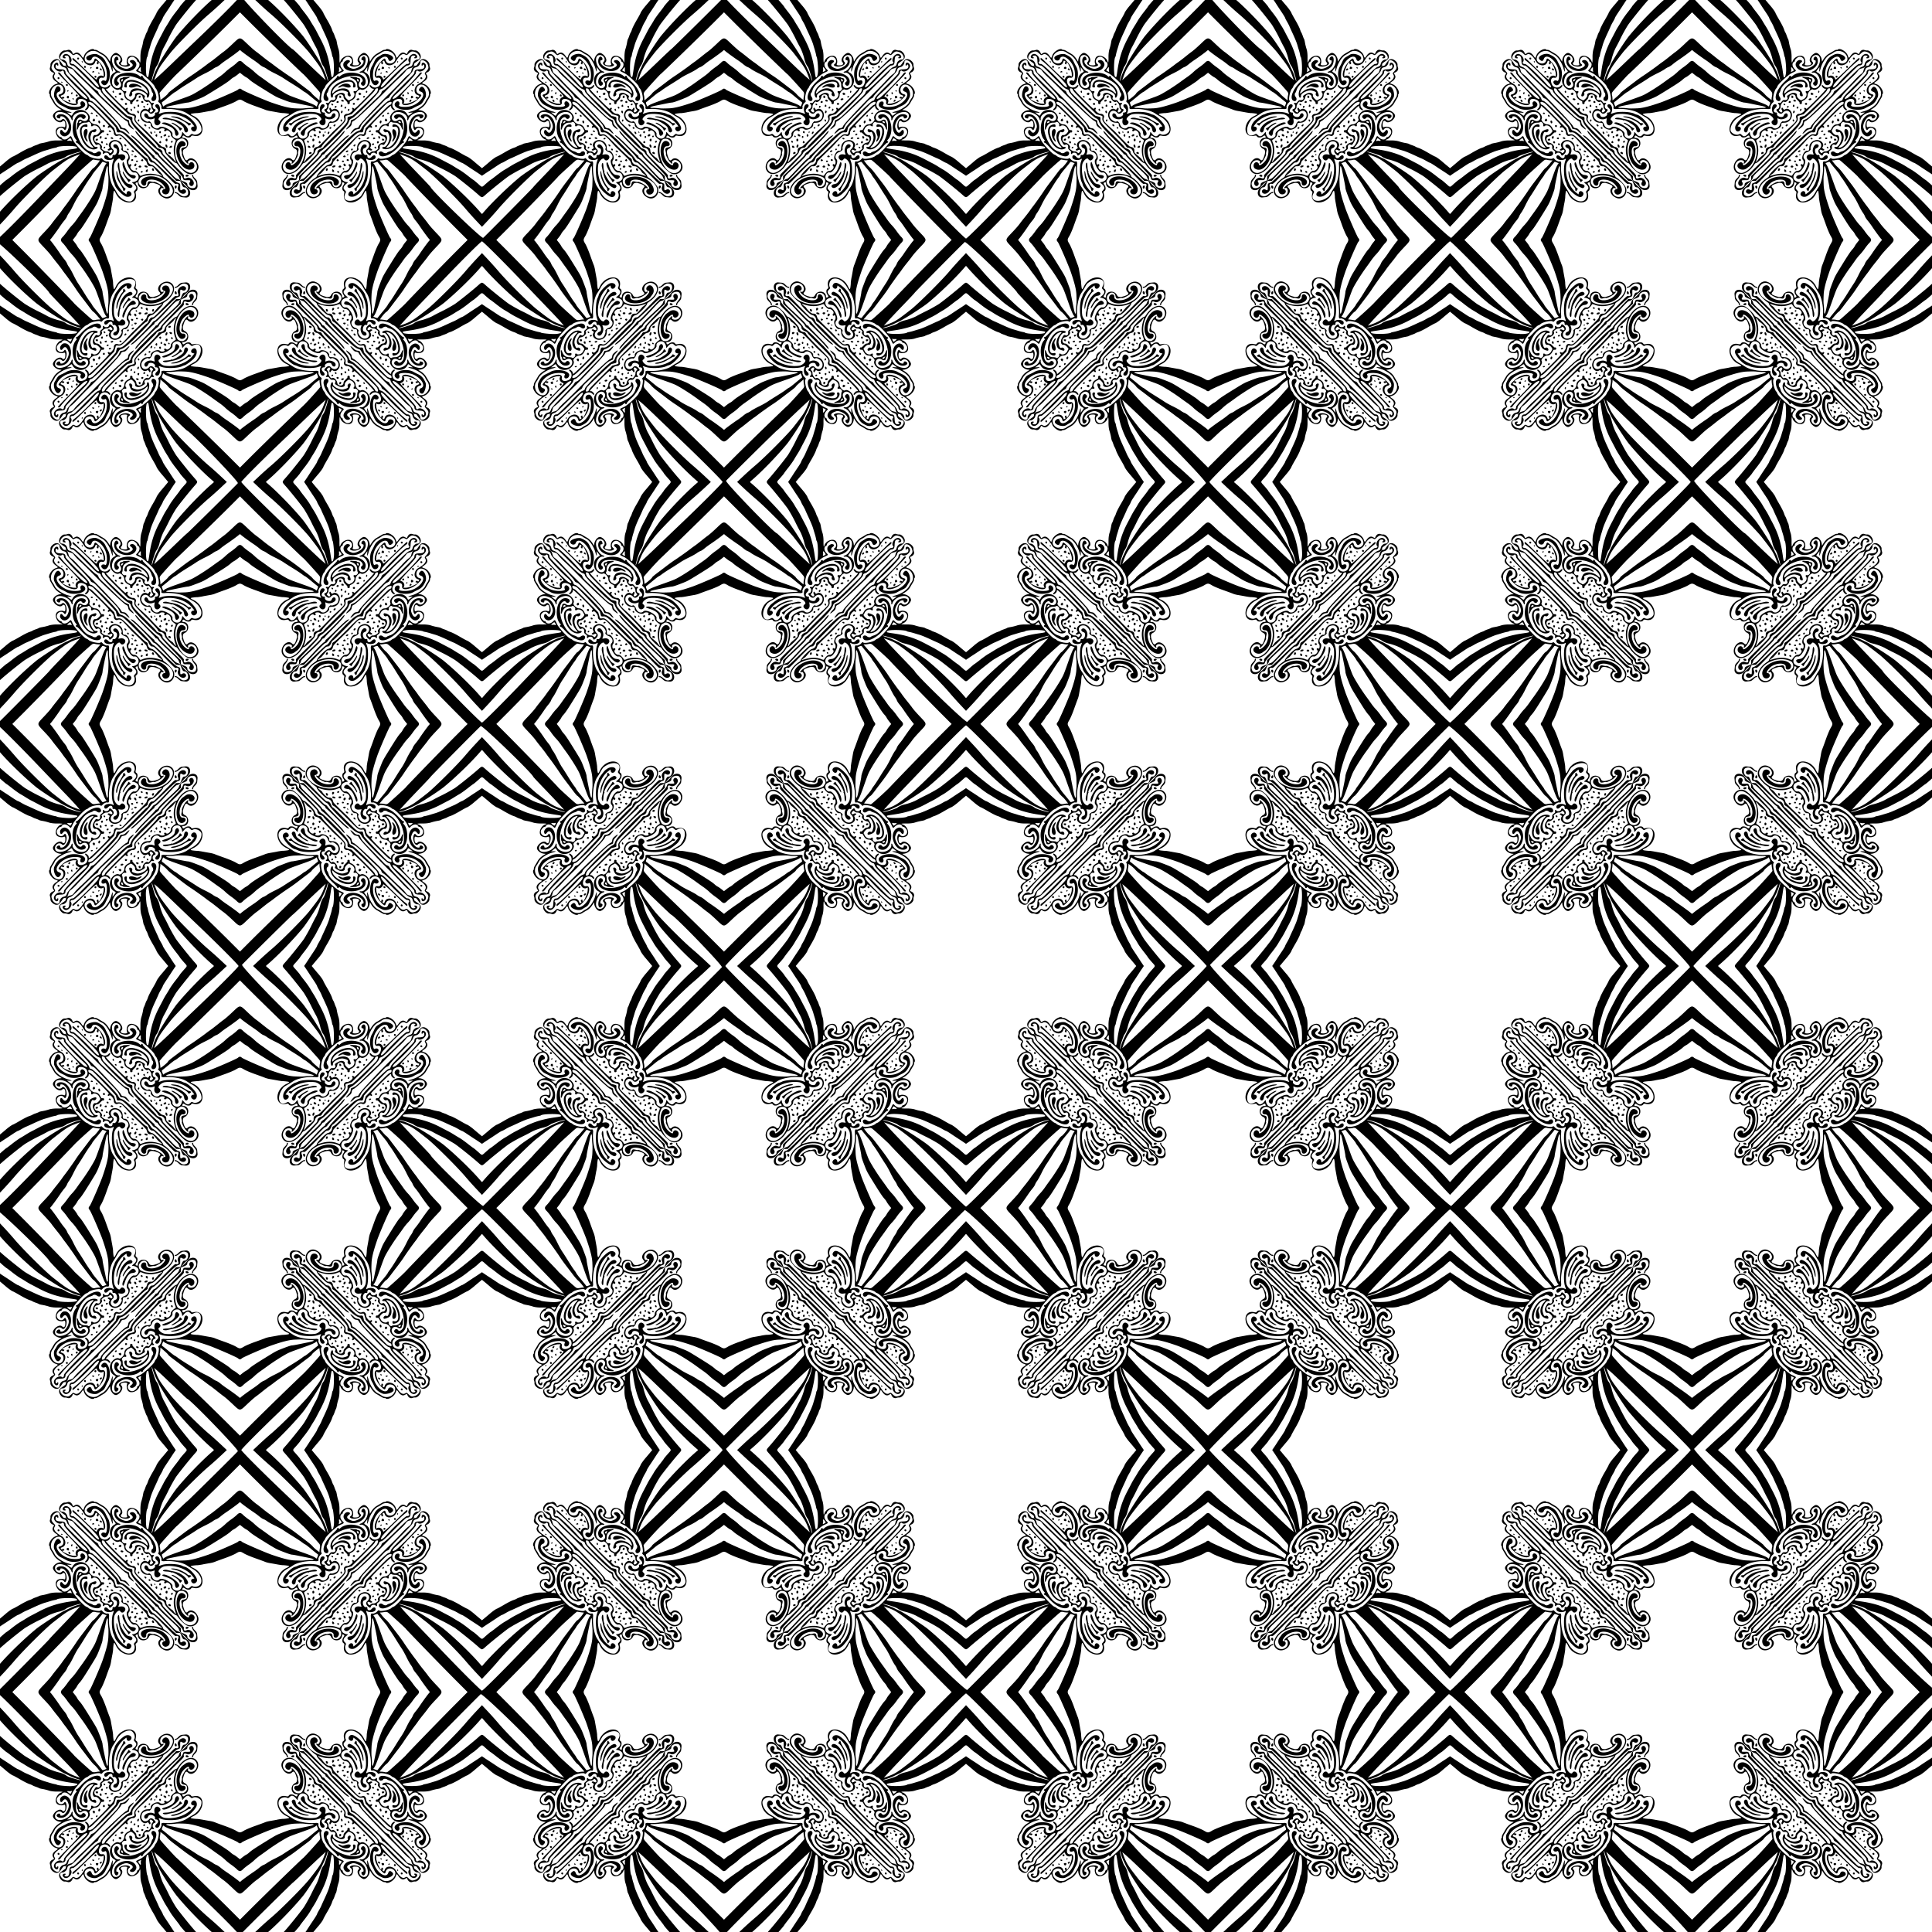 <svg xmlns="http://www.w3.org/2000/svg" xmlns:xlink="http://www.w3.org/1999/xlink" width="1204.209" height="1204.209" viewBox="0 0 1128.946 1128.946"><defs><clipPath clipPathUnits="userSpaceOnUse" id="a"><path d="M826.296-777.933L1624.58 20.352 826.297 818.638 28.01 20.352z" opacity=".503" fill="#00f" fill-rule="evenodd" stroke="#000" stroke-width="2.424"/></clipPath></defs><g transform="rotate(-45 1352.196 608.46)" clip-path="url(#a)"><path id="b" d="M81.973 819.88c-.302-.365-.709-.445-1.525-.299-3.288.585-3.642.566-4.586-.246-1.176-1.011-1.35-3.971-.284-4.856.344-.286.797-.904 1.007-1.373.46-1.03 1.716-1.414 3.019-.923.518.196.962.323.987.283.025-.04.18-.566.345-1.168.376-1.382 1.706-1.91 3.816-1.517 1.784.333 1.814.294.99-1.323-1.117-2.188.031-6.552 1.722-6.552.235 0 .484-.167.552-.372.068-.205.82-.542 1.67-.75.85-.208 2.25-.57 3.11-.805 1.52-.415 3.282-.348 5.323.202.91.245.922.234.403-.353-1.68-1.9-1.838-5.183-.281-5.818 2.455-1 5.67.03 5.67 1.827 0 1.388 1.077 1.454 2.47.15 1.093-1.02 1.218-1.521.451-1.815-1.093-.42-2.277-2.098-2.286-3.24-.02-2.447 3.987-4.181 6.524-2.824 1.188.636.708-.09-1.448-2.19-1.233-1.2-2.46-2.764-2.95-3.757a28.283 28.283 0 00-1.956-3.265c-.615-.86-1.12-1.706-1.121-1.878-.002-.173-.35-1.019-.773-1.88-.424-.86-.775-1.73-.78-1.93-.005-.202-.368-1.08-.805-1.95-.438-.871-1.265-3.394-1.838-5.606-.573-2.212-1.185-4.293-1.36-4.625-.328-.623-.747-3.106-.893-5.299a169.81 169.81 0 00-.293-3.489l-.21-2.236-2.236-.21c-1.23-.115-2.8-.247-3.489-.293-2.193-.146-4.676-.565-5.299-.893-.332-.175-2.413-.787-4.625-1.36-2.212-.573-4.734-1.4-5.605-1.837-.872-.438-1.749-.8-1.95-.805-.201-.005-1.07-.356-1.93-.78-.862-.423-1.708-.771-1.88-.773-.173-.002-1.018-.506-1.879-1.122a28.305 28.305 0 00-3.265-1.957c-.993-.489-2.556-1.716-3.756-2.949-2.101-2.156-2.827-2.636-2.191-1.448 1.357 2.537-.377 6.545-2.823 6.524-1.143-.009-2.821-1.193-3.24-2.286-.295-.766-.796-.642-1.817.45-1.302 1.395-1.236 2.472.152 2.472 1.792 0 2.827 3.214 1.827 5.67-.635 1.557-3.918 1.398-5.818-.281-.588-.52-.599-.507-.353.403.55 2.04.616 3.802.202 5.322-.235.86-.597 2.26-.805 3.11-.208.85-.545 1.602-.75 1.67-.205.07-.372.317-.372.553 0 1.691-4.364 2.839-6.552 1.723-1.617-.825-1.657-.795-1.323.989.394 2.11-.135 3.44-1.517 3.816-.603.164-1.128.319-1.169.344-.04.03.087.47.283.987.492 1.303.108 2.559-.923 3.02-.469.208-1.086.661-1.372 1.006-.885 1.065-3.845.892-4.857-.284-.812-.944-.83-1.298-.246-4.586.146-.817.066-1.223-.298-1.525-.713-.592-.613-1.804.274-3.318.686-1.17.741-1.5.503-3.001-.148-.928-.192-3.166-.098-4.974.093-1.808.154-5.682.135-8.61-.054-8.46-.044-9.24.223-18.314.165-5.575.396-9.012.656-9.752.365-1.04.338-1.232-.298-2.126-.636-.893-.678-1.188-.457-3.24.258-2.398.692-1.59.74 1.38.01.666.298 1.488.701 2l.684.87-.6 1.599c-.52 1.383-.61 2.57-.667 8.8-.036 3.96-.121 8.456-.19 9.992-.087 1.993.004 3.046.32 3.68.351.704.37 1.111.088 1.965-.223.674-.39 4.462-.446 10.124-.077 7.66-.17 9.205-.608 10.083-.66 1.323-.65 1.619.097 2.885.601 1.018.405 2.777-.4 3.58-1.6 1.601 1.684 3.252 4.102 2.062 1.76-.866 2.02-1.322 2.074-3.638.026-1.14.118-1.271 1.058-1.515 1.707-.442 2.019-2.623.946-6.632-.798-2.985 1.656-6.025 4.056-5.022 1.341.56 1.22.575 1.416-.171.121-.464.01-.626-.433-.626-.388 0-.597-.219-.597-.626 0-.717.318-.799.917-.235 1.461 1.376-.815-5.026-2.359-6.633l-1.034-1.076-.3.792c-.405 1.063-1.84 1.65-2.979 1.217-.473-.18-.91-.327-.971-.327-.293 0-.524 4.614-.575 11.46-.053 7.195-.082 7.529-.623 7.2-.472-.287-.531-.584-.352-1.754.526-3.432.624-17.638.133-19.468-.707-2.641-1.506-1.61-1.313 1.694.388 6.63.05 16.63-.578 17.07-.677.473-.831 1.637-.22 1.654 2.438.06 3.12 5.002.802 5.805-1.364.472-2.564-.365-1.94-1.354.515-.815 1.164-.897.916-.116-.257.81.476.913 1.218.17.817-.816.564-1.713-.936-3.317-1.494-1.597-1.598-2.241-.555-3.432.368-.42.439-2.154.4-9.861-.042-8.34.012-9.476.503-10.506.515-1.078.517-1.207.033-1.944-.782-1.195-.793-19.538-.013-22.018.41-1.304.449-1.827.174-2.367-.81-1.589-1.044-2.743-1.218-6.013-.1-1.895-.16-3.727-.133-4.071.028-.344.041-3.134.03-6.2-.014-3.291.132-6.263.355-7.26.289-1.289.292-1.895.014-2.566-.235-.568-.402-3.87-.472-9.333-.09-6.97-.2-8.657-.621-9.616-.665-1.51-.706-1.355.74-2.787 1.514-1.499 1.53-1.63.234-2.011-1.808-.532-1.34-2.993.482-2.536 2.24.562 2.252 4.776.018 5.584-1.206.436-1.367 1.216-.386 1.867.644.427.659.617.566 7.004-.052 3.61-.079 7.2-.058 7.974.02.775.044 1.847.053 2.382.01.535.23 1.152.493 1.37.614.51.608 1.836-.015 3.085-.27.542-.416 1.233-.323 1.535.213.694.219 1.036.191 10.914-.024 8.697.09 9.53 1.461 10.66.498.41.734.839.604 1.095-.223.44-.763 1.349-1.266 2.13-.228.356-.607 13.714-.547 19.32.01.932.827 2.609 1.271 2.609.567 0 1.008-1.31.605-1.795-.318-.384-.403-2.614-.382-10.072l.027-9.578.911-1.673c.909-1.668.91-1.673.277-2.191-1.716-1.404-1.711-1.376-1.711-11.119 0-5.845-.126-9.47-.356-10.237-.314-1.05-.278-1.283.314-2.035.836-1.063.85-2.328.043-3.653-.675-1.105-.608-8.598.08-9.048.19-.124.186-.727-.011-1.652-.33-1.542-.293-4.596.077-6.489.826-4.233 6.628-5.323 8.365-1.571 1.431 3.092.339 6.308-2.143 6.308-1.321 0-1.398.815-.285 3.03 1.2 2.39 2.143 3.126 3.415 2.666 3.22-1.165 6.252 2.591 4.053 5.02-.461.51-.472.632-.078.882.833.527 1.158.312 1.35-.893.24-1.497 1.446-2.71 2.456-2.47.566.135.856-.04 1.348-.823 3.77-5.988 10.688 1.017 8.14 8.241-.762 2.158-.62 2.36.86 1.223.732-.562 1.542-1.247 1.8-1.523.259-.276 1.456-1.177 2.661-2.003a267.603 267.603 0 003.6-2.511c.775-.555 1.902-1.204 2.505-1.443.603-.239 3.092-1.39 5.53-2.557 2.44-1.167 5.373-2.358 6.518-2.646 2.578-.648 2.768-.838 3.416-3.415.287-1.146 1.478-4.078 2.646-6.518 1.167-2.439 2.318-4.928 2.557-5.53.238-.603.888-1.73 1.442-2.505.555-.775 1.685-2.395 2.511-3.6.827-1.205 1.728-2.403 2.004-2.661.275-.258.96-1.069 1.522-1.8 1.137-1.48.936-1.623-1.222-.861-7.225 2.549-14.23-4.37-8.241-8.14.78-.491.957-.782.822-1.348-.24-1.01.973-2.215 2.47-2.455 1.205-.193 1.42-.518.893-1.35-.25-.394-.37-.384-.88.08-2.429 2.197-6.185-.836-5.022-4.054.46-1.272-.276-2.215-2.665-3.415-2.215-1.113-3.03-1.036-3.03.285 0 4.209-7.51 3.561-8.491-.732-.955-4.18 4.033-6.892 10.243-5.567.925.197 1.528.2 1.652.01.45-.688 7.943-.754 9.047-.08 1.325.808 2.59.793 3.654-.04.752-.592.985-.628 2.035-.313.766.229 4.392.355 10.237.355 9.743 0 9.715-.004 11.118 1.71.518.634.524.633 2.192-.276l1.672-.911 9.579-.03c7.458-.02 9.687.06 10.072.383.485.403 1.794-.04 1.794-.605 0-.444-1.676-1.262-2.608-1.272-5.606-.06-18.965.32-19.32.548-.782.503-1.69 1.043-2.13 1.266-.257.13-.686-.106-1.096-.604-1.13-1.371-1.962-1.485-10.66-1.46-9.878.03-10.22.02-10.913-.192-.303-.09-.994.05-1.535.323-1.249.623-2.576.63-3.086.01-.218-.262-.834-.484-1.37-.493-.535-.009-1.607-.03-2.381-.05-.775-.02-4.363.006-7.974.06-6.387.09-6.577.08-7.004-.566-.652-.982-1.432-.82-1.868.385-.808 2.235-5.021 2.222-5.583-.02-.458-1.822 2.003-2.29 2.535-.48.381 1.294.513 1.279 2.012-.236 1.431-1.445 1.276-1.404 2.786-.74.96.422 2.646.531 9.617.621 5.463.07 8.764.238 9.332.473.672.278 1.278.275 2.567-.01.996-.223 3.968-.369 7.26-.356 3.065.01 5.855 0 6.2-.03.344-.03 2.176.03 4.071.133 3.27.174 4.424.408 6.013 1.218.54.275 1.063.237 2.366-.173 2.48-.78 20.824-.769 22.018.01.738.483.867.481 1.945-.03 1.03-.491 2.165-.546 10.505-.504 7.707.04 9.441-.03 9.862-.4 1.19-1.043 1.835-.939 3.432.556 1.604 1.5 2.5 1.753 3.317.936.742-.742.639-1.475-.17-1.218-.783.248-.7-.401.115-.915.99-.624 1.826.575 1.354 1.94-.803 2.317-5.74 1.636-5.805-.801-.016-.612-1.18-.458-1.655.219-.44.627-10.438.966-17.07.578-3.304-.193-4.334.606-1.693 1.313 1.83.49 16.036.393 19.468-.133 1.17-.179 1.467-.12 1.754.351.329.541-.005.57-7.2.624-6.846.05-11.46.282-11.46.575 0 .06.148.498.328.972.432 1.138-.154 2.574-1.218 2.978l-.792.3 1.076 1.035c1.606 1.543 8.009 3.82 6.633 2.358-.564-.6-.483-.917.235-.917.407 0 .626.209.626.597 0 .443.162.554.626.433.746-.195.732-.07.171-1.416-1.002-2.4 2.037-4.854 5.022-4.056 4.01 1.073 6.19.761 6.633-.946.243-.94.375-1.032 1.515-1.058 2.315-.05 2.771-.313 3.638-2.074 1.189-2.418-.462-5.701-2.062-4.1-.804.803-2.563 1-3.58.4-1.267-.748-1.563-.758-2.886-.1-.877.437-2.423.53-10.083.606-5.662.06-9.45.223-10.124.446-.854.282-1.26.264-1.965-.09-.633-.316-1.687-.408-3.68-.319-1.535.07-6.032.153-9.992.19-6.23.06-7.417.146-8.8.666l-1.6.601-.868-.684c-.513-.403-1.335-.69-2.002-.702-2.968-.05-3.777-.48-1.379-.739 2.052-.22 2.346-.179 3.24.457.894.637 1.085.664 2.126.298.74-.26 4.177-.49 9.752-.655 9.073-.267 9.854-.277 18.315-.223 2.927.02 6.801-.04 8.609-.136 1.808-.09 4.046-.05 4.974.1 1.502.238 1.83.183 3.002-.503 1.513-.887 2.725-.987 3.317-.274.302.364.709.444 1.525.3 3.288-.586 3.642-.567 4.586.245 1.176 1.012 1.35 3.972.284 4.857-.344.286-.797.904-1.007 1.372-.46 1.031-1.716 1.415-3.019.923-.518-.195-.962-.323-.987-.283-.025.04-.18.566-.345 1.169-.376 1.382-1.706 1.91-3.816 1.516-1.784-.333-1.814-.294-.989 1.324 1.116 2.188-.032 6.552-1.723 6.552-.235 0-.484.167-.552.372-.068.205-.82.542-1.67.75-.85.208-2.25.57-3.11.805-1.52.415-3.282.348-5.323-.202-.91-.245-.922-.234-.403.353 1.68 1.9 1.839 5.183.281 5.818-2.455 1-5.67-.03-5.67-1.827 0-1.388-1.076-1.454-2.47-.151-1.093 1.02-1.218 1.522-.451 1.816 1.093.419 2.277 2.097 2.286 3.24.02 2.447-3.987 4.181-6.524 2.823-1.188-.636-.708.09 1.449 2.19 1.232 1.202 2.459 2.765 2.948 3.758.461.935 1.341 2.404 1.957 3.265.615.86 1.12 1.705 1.122 1.878.002.173.349 1.019.773 1.88.423.86.774 1.73.78 1.93.004.202.367 1.079.805 1.95.437.871 1.264 3.394 1.837 5.605.574 2.212 1.186 4.294 1.36 4.625.328.623.747 3.106.893 5.3.046.689.178 2.258.293 3.488l.21 2.237 2.236.21c1.23.115 2.8.247 3.489.293 2.193.146 4.676.565 5.3.893.331.175 2.412.787 4.624 1.36 2.212.572 4.735 1.4 5.606 1.837.87.437 1.748.8 1.949.805.201.005 1.07.356 1.931.78.86.423 1.707.771 1.88.773.172.002 1.017.506 1.878 1.122.86.615 2.33 1.496 3.265 1.957.993.489 2.556 1.716 3.757 2.948 2.1 2.157 2.826 2.637 2.19 1.448-1.357-2.536.377-6.544 2.823-6.524 1.143.01 2.821 1.194 3.24 2.287.295.766.796.642 1.817-.451 1.302-1.394 1.236-2.471-.152-2.471-1.792 0-2.827-3.214-1.826-5.67.634-1.557 3.917-1.399 5.817.281.588.52.599.507.354-.403-.55-2.04-.617-3.802-.203-5.322.235-.861.597-2.26.805-3.111.208-.85.546-1.601.75-1.67.205-.07.372-.316.372-.552 0-1.691 4.364-2.839 6.552-1.723 1.617.825 1.657.795 1.324-.989-.394-2.11.134-3.44 1.516-3.816.603-.164 1.129-.32 1.169-.344.04-.03-.087-.47-.283-.987-.492-1.303-.108-2.56.923-3.02.469-.208 1.086-.661 1.372-1.006.885-1.066 3.845-.892 4.857.284.812.944.831 1.297.246 4.585-.146.816-.066 1.223.298 1.526.713.592.613 1.804-.274 3.317-.686 1.171-.74 1.5-.503 3.002.148.928.192 3.166.098 4.974-.093 1.808-.154 5.682-.135 8.609.054 8.46.044 9.241-.223 18.314-.165 5.575-.396 9.013-.656 9.753-.365 1.04-.338 1.232.298 2.126.637.893.678 1.188.457 3.24-.258 2.398-.692 1.589-.739-1.38-.01-.667-.299-1.489-.702-2l-.684-.87.601-1.599c.52-1.383.61-2.57.666-8.8.036-3.96.121-8.457.19-9.992.088-1.993-.003-3.047-.32-3.68-.35-.704-.369-1.112-.088-1.966.223-.674.39-4.461.446-10.123.076-7.66.17-9.206.608-10.083.66-1.323.65-1.62-.097-2.885-.6-1.018-.404-2.777.4-3.581 1.6-1.6-1.684-3.251-4.101-2.062-1.761.866-2.021 1.323-2.074 3.638-.026 1.14-.118 1.272-1.059 1.515-1.707.442-2.018 2.624-.946 6.633.798 2.985-1.656 6.024-4.056 5.022-1.341-.56-1.22-.575-1.416.17-.121.465-.01.627.433.627.389 0 .597.219.597.626 0 .717-.317.799-.916.235-1.462-1.376.814 5.026 2.358 6.633l1.034 1.076.3-.792c.405-1.064 1.84-1.65 2.979-1.218.473.18.91.327.972.327.292 0 .523-4.613.574-11.459.053-7.196.082-7.53.624-7.2.471.286.53.584.351 1.754-.526 3.432-.623 17.638-.133 19.467.707 2.642 1.506 1.611 1.313-1.693-.388-6.631-.049-16.63.578-17.07.678-.473.832-1.638.22-1.654-2.438-.06-3.12-5.003-.802-5.805 1.364-.472 2.564.365 1.94 1.354-.515.815-1.164.897-.916.116.257-.81-.476-.913-1.218-.171-.817.817-.564 1.714.936 3.317 1.494 1.598 1.598 2.242.555 3.432-.368.421-.439 2.155-.4 9.862.042 8.34-.012 9.476-.503 10.506-.514 1.078-.517 1.207-.033 1.944.782 1.194.793 19.537.013 22.018-.41 1.303-.449 1.827-.174 2.366.81 1.59 1.045 2.744 1.218 6.013.1 1.895.16 3.728.133 4.072-.028.344-.041 3.134-.03 6.2.014 3.291-.132 6.263-.355 7.26-.289 1.288-.292 1.894-.014 2.566.235.568.402 3.87.473 9.332.09 6.972.198 8.657.62 9.617.665 1.51.706 1.355-.74 2.786-1.514 1.5-1.53 1.63-.234 2.012 1.808.532 1.34 2.993-.482 2.536-2.239-.562-2.252-4.776-.018-5.584 1.207-.436 1.367-1.216.386-1.868-.643-.427-.659-.617-.566-7.004.052-3.61.079-7.198.058-7.973-.02-.775-.044-1.847-.053-2.383-.01-.535-.23-1.151-.493-1.368-.614-.51-.608-1.838.015-3.086.27-.542.416-1.233.323-1.536-.213-.694-.219-1.035-.191-10.913.024-8.697-.09-9.53-1.461-10.66-.497-.41-.734-.839-.604-1.096.223-.44.763-1.348 1.266-2.13.228-.355.607-13.714.547-19.32-.01-.931-.827-2.608-1.271-2.608-.567 0-1.008 1.31-.605 1.795.318.384.403 2.613.382 10.072l-.027 9.578-.91 1.672c-.91 1.669-.91 1.674-.278 2.192 1.716 1.403 1.711 1.376 1.711 11.118 0 5.845.126 9.472.356 10.237.314 1.05.278 1.283-.313 2.035-.837 1.064-.852 2.329-.043 3.654.674 1.105.607 8.598-.08 9.047-.19.124-.187.727.01 1.652.33 1.543.293 4.597-.076 6.49-.827 4.232-6.63 5.322-8.366 1.57-1.431-3.092-.339-6.307 2.143-6.307 1.321 0 1.398-.815.285-3.031-1.2-2.389-2.143-3.125-3.415-2.665-3.218 1.164-6.25-2.593-4.053-5.021.462-.51.472-.631.078-.881-.833-.527-1.158-.312-1.35.893-.24 1.497-1.446 2.71-2.456 2.47-.566-.136-.856.04-1.347.822-3.77 5.988-10.69-1.016-8.14-8.24.761-2.159.62-2.36-.861-1.223-.732.562-1.542 1.247-1.8 1.522-.258.276-1.456 1.177-2.661 2.004a267.76 267.76 0 00-3.6 2.51c-.775.556-1.902 1.205-2.505 1.443-.603.24-3.091 1.39-5.53 2.557-2.44 1.168-5.373 2.359-6.518 2.646-2.578.648-2.768.837-3.416 3.416-.287 1.145-1.478 4.078-2.646 6.517-1.167 2.44-2.318 4.928-2.557 5.53-.238.604-.887 1.73-1.442 2.505-.555.775-1.685 2.395-2.511 3.6-.827 1.206-1.728 2.403-2.003 2.662-.276.258-.961 1.068-1.523 1.8-1.137 1.48-.936 1.622 1.222.86 7.225-2.548 14.23 4.37 8.241 8.14-.78.492-.957.783-.822 1.348.24 1.01-.973 2.216-2.47 2.455-1.205.193-1.42.518-.893 1.35.25.395.37.385.88-.08 2.429-2.197 6.186.837 5.022 4.054-.46 1.272.276 2.216 2.665 3.415 2.215 1.113 3.03 1.036 3.03-.285 0-4.208 7.511-3.56 8.491.732.955 4.181-4.033 6.892-10.243 5.568-.925-.197-1.527-.201-1.652-.01-.45.688-7.942.754-9.047.08-1.325-.81-2.59-.794-3.654.04-.752.592-.985.628-2.035.313-.765-.23-4.392-.355-10.237-.355-9.742 0-9.715.004-11.118-1.711-.518-.633-.524-.632-2.192.277l-1.672.91-9.579.03c-7.458.02-9.687-.06-10.071-.382-.486-.403-1.795.04-1.795.605 0 .444 1.676 1.262 2.608 1.271 5.606.06 18.965-.319 19.32-.548.782-.503 1.69-1.042 2.13-1.265.257-.13.686.106 1.096.604 1.13 1.37 1.963 1.485 10.66 1.46 9.878-.03 10.22-.02 10.913.191.303.09.994-.05 1.536-.323 1.248-.623 2.576-.629 3.086-.01.217.262.833.484 1.368.493.536.01 1.608.03 2.383.05.774.02 4.363-.006 7.973-.06 6.387-.09 6.577-.08 7.004.566.652.982 1.432.821 1.868-.385.808-2.235 5.022-2.221 5.584.02.457 1.823-2.004 2.29-2.536.481-.381-1.295-.513-1.28-2.012.235-1.431 1.446-1.276 1.405-2.786.74-.96-.422-2.646-.53-9.617-.62-5.462-.07-8.764-.239-9.332-.474-.672-.278-1.278-.275-2.567.01-.996.223-3.968.37-7.26.356-3.065-.01-5.855.001-6.2.03-.343.03-2.176-.03-4.07-.133-3.27-.174-4.424-.407-6.014-1.217-.539-.275-1.063-.237-2.366.173-2.48.78-20.824.769-22.018-.01-.737-.483-.867-.481-1.944.03-1.03.49-2.166.546-10.506.504-7.707-.04-9.44.03-9.862.4-1.19 1.042-1.834.939-3.432-.556-1.603-1.5-2.5-1.753-3.317-.936-.742.742-.639 1.475.171 1.218.782-.248.7.4-.116.915-.989.624-1.826-.575-1.354-1.94.803-2.318 5.74-1.636 5.806.802.016.612 1.18.458 1.654-.22.44-.626 10.439-.965 17.07-.577 3.304.193 4.334-.606 1.693-1.313-1.83-.49-16.035-.393-19.468.134-1.17.179-1.467.12-1.754-.352-.329-.541.005-.57 7.2-.624 6.846-.05 11.46-.282 11.46-.575 0-.06-.147-.498-.327-.972-.433-1.139.154-2.574 1.217-2.978l.792-.301-1.076-1.034c-1.606-1.544-8.009-3.82-6.633-2.358.564.599.483.917-.235.917-.407 0-.626-.21-.626-.597 0-.443-.161-.555-.626-.433-.746.195-.731.07-.171 1.415 1.003 2.4-2.037 4.855-5.022 4.056-4.009-1.072-6.19-.76-6.633.946-.243.94-.375 1.032-1.515 1.059-2.315.05-2.771.313-3.637 2.073-1.19 2.418.46 5.702 2.061 4.101.804-.804 2.563-1 3.58-.4 1.267.747 1.563.757 2.886.1.877-.438 2.423-.53 10.083-.607 5.662-.06 9.45-.223 10.124-.446.854-.282 1.26-.264 1.965.09.634.316 1.687.408 3.68.32 1.536-.07 6.032-.154 9.993-.19 6.229-.06 7.416-.147 8.8-.667l1.598-.6.87.683c.512.403 1.334.691 2 .702 2.97.05 3.778.481 1.38.74-2.051.22-2.346.18-3.24-.458-.893-.637-1.085-.664-2.125-.298-.74.26-4.178.491-9.753.655-9.073.267-9.854.277-18.315.223-2.927-.02-6.8.04-8.609.136-1.808.09-4.046.05-4.974-.1-1.502-.238-1.83-.183-3.001.503-1.514.887-2.726.987-3.318.274zm82.829-5.514c.172-.004.947.1 1.722.228 1.696.282 1.63.19-.783-1.11-3.098-1.667-5.455-4.106-6.499-6.726-.298-.748-.666-1.203-.913-1.13-1.685.493-3.574.381-4.142-.247-1.033-1.14-3.644-.823-3.53.43.034.36-.169.656-.491.723-.338.07-.548-.08-.548-.379 0-.27-.176-.488-.391-.482-.675.02-1.8 1.157-1.8 1.823 0 1.918-4.396 3.574-5.608 2.113-.596-.718-.897-.639-2.26.593-1.507 1.362-3.457 1.5-5.413.386-2.38-1.355-2.6-5.169-.33-5.738.708-.178.783-.318.604-1.133-.173-.784-.116-.913.36-.821.312.06.648.46.75.89.305 1.306 1.397 1.196 1.465-.148.052-1.027-.01-1.106-.863-1.106-.59 0-1.163-.28-1.6-.783-.681-.784-3.385-1.187-3.385-.505 0 1.128-2.665 1.346-3.995.326-1.77-1.355-4.16.954-2.68 2.589.37.41.51 1.08.479 2.294-.025.943.09 1.715.258 1.715.494 0 .344.943-.182 1.145-.276.106-.66-.05-.891-.37-.35-.478-.551-.506-1.44-.196-1.771.617-3.087.454-4.041-.501-1.069-1.07-4.23-1.128-4.503-.08-.388 1.482-3.36 2.147-5.59 1.251-2.526-1.015-4.01-3.74-3.347-6.144.371-1.345.454-1.26-1.461-1.512l-1.566-.207 1.096.952c1.402 1.217.991 1.223-1.117.02-2.987-1.71-7.37-2.513-9.454-1.733-.643.241-1.71.514-2.372.607-3.458.485-5.419 4.886-3.489 7.832 1.859 2.836 6.623.183 5.02-2.795-.775-1.437-.586-1.55 2.593-1.544 5.163.009 10.443 3.587 7.91 5.36-1.61 1.129-.528 3.098 2.122 3.857 1.81.52 3.926-1.108 3.856-2.965-.029-.772.094-1.093.42-1.093.536 0 .665 2.34.146 2.661-.172.106-.313.411-.313.676 0 .388 14.576.5 16.201.124.043-.01.078-.3.078-.644 0-.348.21-.626.47-.626.27 0 .47.282.47.662 0 .896 3.29.602 4.12-.368.762-.89 2.264-.803 2.703.16.732 1.606 1.52 1.811 6.077 1.58 2.289-.118 4.373-.207 4.631-.199 6.88.2 11.542.197 11.975-.009.301-.143.828-.402 1.17-.574 1.004-.506 1.724-.366 2.53.491.721.77.86.795 3.106.598a110.95 110.95 0 012.664-.213zm-4.227-.73c0-.634.884-.954 1.35-.488.28.282.258.437-.1.663-.699.442-1.25.365-1.25-.175zm-25.876-.63c-.102-.266-.107-.562-.011-.657.274-.274.842.19.842.689 0 .6-.597.578-.831-.03zm17.737-.143c0-.68.23-.768.9-.343.506.32.204.969-.45.969-.247 0-.45-.282-.45-.626zm-7.618.104c-.428-.427-.187-.771.47-.674.861.127 1.15.883.338.883-.33 0-.694-.09-.808-.21zm-41.091-.76c-.607-.67-.107-1.491 1.168-1.916 1.034-.345-1.67-3.59-4.315-5.18-4.875-2.927-11.97-1.746-10.317 1.718.662 1.388.19 1.964-1.606 1.964-2.416 0-.658-5.196 2.105-6.218 2.709-1.002 4.308-1.098 6.33-.38 1.081.384 2.406.81 2.945.945 4.11 1.036 8.61 7.623 6.308 9.235-.958.67-1.914.61-2.618-.17zm11.532.265a.617.617 0 01.548-.391c.23 0 .476.176.548.39.078.234-.145.392-.548.392-.404 0-.626-.16-.548-.391zm23.932-.122c-.326-.326.087-.74.74-.74.335 0 .608.212.608.47 0 .465-.96.658-1.348.27zm17.377-.176c-.537-.537-.464-.877.188-.877.58 0 1.315.559 1.315 1.002 0 .386-1.081.296-1.503-.125zm-8.515-.564c0-.71.324-.802.876-.25s.46.877-.25.877c-.418 0-.626-.21-.626-.626zm-35.812-.18c-.132-.342-.03-.461.332-.39.287.06.58.277.651.492.192.576-.76.478-.983-.101zm10.355.29c-.443-.442-.192-1.05.434-1.05.438 0 .616.17.548.523-.111.576-.646.864-.981.528zm4.481-.266c0-.527.057-.548.757-.28s.616.749-.13.749c-.348 0-.627-.21-.627-.47zm15.027 0c0-.322.206-.476.548-.41.66.127.619.683-.062.824-.283.06-.486-.113-.486-.414zm-23.426-.366c.061-.318.433-.62.838-.677.565-.08.705.03.62.47-.06.319-.433.619-.838.677-.565.08-.705-.03-.62-.47zm27.496-.104c0-.172.133-.313.295-.313.162 0 .382.14.488.313.106.172-.026.313-.295.313-.268 0-.488-.141-.488-.313zm12.523-.47c0-.473.179-.783.451-.783.66 0 .912.585.477 1.11-.565.68-.928.552-.928-.328zm-7.793.04c-.279-.336-.284-.512-.022-.675.511-.316 1.144.385.726.803-.226.226-.442.187-.703-.13zm-35.097-.98c0-.574.167-.783.626-.783.761 0 .866 1.093.13 1.375-.73.28-.756.26-.756-.593zm14.926.03c-.093-.241-.09-.518.008-.615.24-.241 1.346.377 1.346.752 0 .472-1.166.354-1.354-.137zm23.373-.05c-.3-.783.355-1.197.951-.6.283.283.435.644.337.803-.284.459-1.082.333-1.288-.203zm-26.507-.03c-.397-.397-.206-.73.417-.73.348 0 .627.209.627.47 0 .477-.663.642-1.044.26zm20.657-.564c-.2-.523.266-.927.736-.636.468.289.377 1.096-.123 1.096-.24 0-.516-.207-.613-.46zm3.375-.267c-.244-.636.034-1.465.492-1.465.589 0 .727.972.21 1.49-.459.458-.517.456-.702-.02zm5.5-.864c0-.763.732-.655.884.13.06.309-.1.522-.39.522-.291 0-.493-.268-.493-.652zm-28.683-.744c-.108-.28-.128-.577-.045-.66.265-.265 1.21.242 1.094.588-.188.564-.843.609-1.05.07zm25.396.144a.582.582 0 01.086-.681c.21-.21.39-.19.54.05a.582.582 0 01-.085.68c-.209.21-.39.192-.54-.05zm-28.019-1.86c0-.754.568-1.142 1.016-.693.238.238.219.475-.066.818-.547.659-.95.606-.95-.125zm5.322-.511c0-.291.213-.451.522-.391.785.152.893.884.13.884-.384 0-.652-.202-.652-.493zm-2.63-.677c-.413-.412-.15-1.022.439-1.022.344 0 .626.196.626.436 0 .472-.76.89-1.065.586zm-3.131-.94c-.277-.276-.227-1.334.063-1.334.307 0 1.002.67 1.002.968 0 .304-.839.593-1.065.367zm6.387-.708c0-.404.159-.625.392-.548.215.07.39.318.39.548a.617.617 0 01-.39.548c-.233.08-.392-.144-.392-.548zm45.314 11.28c3.795-1.723 2.435-7.215-1.786-7.21-2.01.004-3.93 2.64-2.36 3.243.998.383.396.705-1.2.642-1.544-.06-4.904-1.197-4.904-1.658 0-.11-.564-.549-1.253-.975-1.412-.873-1.516-1.316-.626-2.661.806-1.217.788-1.482-.184-2.637-1.844-2.191-6.093.04-5.243 2.752 2.133 6.803 11.407 11.295 17.556 8.504zm-8.085-.594c-5.93-1.63-10.756-8.88-6.814-10.238 1.995-.687 3.284.898 1.813 2.229-1.66 1.503 1.14 4.82 5.024 5.951 2.229.65 5.954.01 5.075-.865-1.06-1.06-.095-2.544 1.55-2.385 3.031.294 1.86 4.891-1.371 5.39-.736.112-1.76.268-2.277.344-.516.08-1.866-.115-3-.427zm-30.713-3.18c.72-.348 1.31-.768 1.31-.933 0-.586 1.498-.676 2.513-.151 2.098 1.085 4.375.129 4.375-1.836 0-2.141 7.101-4.332 8.268-2.55.971 1.482 3.915.613 4.395-1.298.22-.88-.247-2.41-1.014-3.31-.425-.5-.35-.527 1.07-.378 1.878.198 3.071-.35 3.139-1.444l.078-1.313c.017-.298.364-.626.772-.728 1.895-.476 3.021-3.962 1.727-5.348-1.832-1.96-5.676-2.692-9.043-1.72a50.21 50.21 0 01-3.865.93c-3.086.578-8.026 3.966-11.084 7.6-.828.983-1.563 1.163-1.838.448-.18-.469-1.795-1.115-2.623-1.05-.97.08-1.597-.07-1.432-.337.523-.845-4.318-4.107-6.094-4.107-.36 0-.94-.152-1.287-.338-1.327-.71-9.442-.364-11.741.501-2.647.996-2.613 1.003-2.613-.507 0-2.197-1.314-3.734-2.791-3.265-.33.105-.69.04-.801-.135-.27-.436-2.228-.415-3.081.03-2.217 1.167-1.346 4.838 1.091 4.6.891-.09 1.029-.01.947.521-.419 2.714-5.696 5.128-5.696 2.605 0-2.33-3.408-2.925-4.738-.828-1.807 2.85 5.042 6.8 8.542 4.926.893-.478 1.172-.04.377.595-2.463 1.96.186 7.884 3.525 7.884 3.543 0 4.122-3.967.681-4.667-1.093-.222-1.586-1.32-.9-2.007.187-.187.34-.523.34-.746 0-.224.246-.665.547-.98.302-.315.876-.962 1.276-1.437.933-1.11 1.222-.824.566.559-.897 1.89-.685 3.664.585 4.894.602.584 1.095 1.317 1.095 1.627 0 .733 2.115.817 2.392.1.224-.585 1.052-.62 1.052-.05 0 1.407 2.167 2.432 3.815 1.805.398-.152.866-.284 1.038-.295.878-.05 1.01-3.352.156-3.885-1.22-.762-.235-2.748 1.649-3.32 2.465-.75 2.725-.742 3.044.1.385 1.01 1.365 1.028 2.224.04.541-.623.858-.722 1.87-.587.94.126 1.265.05 1.416-.347.107-.28.407-.51.665-.51.265 0 .399.184.308.422-.354.922 1.186 2.257 2.115 1.834 1.07-.487 1.268-.354 1.365.919.141 1.857-.48 2.805-1.787 2.727-3.133-.185-4.197 3.115-1.528 4.742 1.293.788 1.986.787 3.628-.006zm-2.994-1.597c-1.184-1.208.145-2.4 1.743-1.563 1.492.781 3.428-2.548 2.062-3.547-.553-.404-.556-.464-.059-1.014.932-1.03.077-2.155-1.56-2.05-1.719.108-2.47-.94-1.332-1.863 1.105-.895 3.737.853 4.228 2.808.202.805.262.75 1.147-1.079 1.297-2.679 6.378-7.375 8.75-8.085a7.018 7.018 0 001.427-.65c1.753-1.104 7.729-1.21 9.657-.173 1.841.992 2.113 3.275.433 3.644-1.477.324-2.472-.73-1.742-1.844l.512-.781-1.749-.218c-5.316-.664-11.782 2.41-15.53 7.383-1.34 1.777-1.23 5.252.155 4.89 1.06-.277 1.798.326 1.798 1.469 0 2.126-2.17 2.524-3.593.659l-.85-1.115-.607 1.226c-.837 1.692-3.92 2.892-4.89 1.903zm-26.285-1.49c-3.807-3.477 2.314-12.872 8.387-12.872.459 0 .613-.144.492-.46-.218-.567.364-.977.787-.554.186.187 1.658.246 3.705.149 6.133-.291 11.803 2.143 11.14 4.782-.429 1.713-2.292 1.35-2.525-.492-.133-1.056-.839-1.86-1.632-1.86-.226 0-.936-.282-1.579-.626-4.611-2.472-14.123.996-18.012 6.566-1.067 1.528-.607 4.138.684 3.88 1.073-.215 1.739.513 1.466 1.603-.28 1.11-1.63 1.056-2.913-.116zm11.186-1.59c-1.79-3.509 1.52-7.184 6.49-7.208 1.401-.006 1.274-.458-.313-1.108-4.896-2.009-14.606 3.83-10.566 6.353.793.496.794.9.002 1.324-.791.423-1.877-1.164-1.879-2.745-.006-5.417 12.327-8.578 15.107-3.872.883 1.495.307 2.362-.735 1.106-.946-1.14-5.38.34-6.514 2.172-1.179 1.907-1.372 2.75-.672 2.933.775.203 1.127 1.229.627 1.83-.581.7-.861.559-1.547-.784zm25.723-1.488c.419-2.177 10.134-4.112 11.304-2.25 1.13 1.796-.577 2.534-2.379 1.028-1.25-1.045-3.551-.81-6.465.657-2.518 1.268-2.6 1.286-2.46.566zm-28.964-1.238c-1.468-1.468 2.12-4.8 5.17-4.8.984 0 .62.511-.631.886-.817.245-1.325.636-1.588 1.224-1.021 2.283-2.244 3.397-2.951 2.69zm27.34-.827c0-.602.654-1.345 1.755-1.993.534-.314 1.873-1.175 2.974-1.913 4.105-2.75 10.567-3.116 10.865-.616.134 1.124-.965 1.459-2.089.635-.454-.333-1.124-.682-1.489-.775-1.42-.364-7.632 1.255-7.632 1.99 0 .145-.196.265-.436.265s-1.14.634-2.003 1.409c-1.673 1.504-1.944 1.644-1.944.999zm5.594-1.888c.326-.394 2.471-.979 4.582-1.25.516-.07 1.185-.226 1.487-.355.456-.195.547-.07.547.772 0 .84-.09.967-.547.772-1.157-.495-2.252-.5-4.13-.02-2.357.604-2.374.604-1.94.08zm-48.216-.613c-2.005-.913-3.195-3.693-1.674-3.91 1.067-.154 1.948.69 1.405 1.344-.397.478-.36.61.325 1.165 1.566 1.27 6.438-.06 7.443-2.026 1.377-2.697 1.087-4.03-.82-3.774-1.48.199-1.843-.22-1.131-1.307.87-1.327 3.382-1.108 4.156.362 2.363 4.49-4.704 10.423-9.704 8.147zm45.127-1.439c0-1.036 3.519-3.078 6.515-3.781 1.669-.391 3.245-.836 3.504-.99 1.43-.843 1.58-.794 1.342.44-.13.68-.296.83-.757.684-1.51-.48-6.65 1.144-9.024 2.85-.869.624-1.58.983-1.58.797zm-34.842 4.984c-.236-.625-.431-.805-.595-.548-.452.712-.272 1.479.347 1.479.534 0 .56-.1.248-.93zm27.642-6.571c0-.798.87-2.987 2.774-6.973 3.41-7.143 3.829-8.095 4.392-9.998.992-3.355 2.237-9.082 2.847-13.095.196-1.292.559-3.475.807-4.853.248-1.377.456-3.35.461-4.383.006-1.033.215-3.005.464-4.383.249-1.377.455-3.234.458-4.125.008-2.11.501-2.604 2.612-2.612.891-.003 2.748-.21 4.125-.459 1.378-.249 3.35-.457 4.383-.463 1.033-.006 3.006-.214 4.383-.462 1.378-.248 3.561-.61 4.853-.807 4.013-.609 9.74-1.854 13.095-2.846 1.903-.563 2.855-.981 9.998-4.392 3.986-1.904 6.175-2.774 6.973-2.774.737 0 .733.05.133-1.388-.351-.841-.625-1.108-1.017-.99-.295.09-2.368.322-4.606.519-2.239.197-4.282.466-4.54.597-.258.13-1.244.33-2.191.444-.947.113-3.695.678-6.105 1.255-2.41.577-5.299 1.216-6.418 1.42-1.12.204-3.593.913-5.497 1.576-1.905.663-4.159 1.307-5.01 1.431-.85.124-1.93.42-2.4.658-.468.238-1.736.507-2.817.596-1.08.09-2.95.364-4.156.61-2.925.593-8.28 1.421-9.157 1.415-.525-.004-.703.175-.7.7.007.877-.821 6.232-1.415 9.156-.245 1.206-.52 3.076-.61 4.156-.09 1.08-.358 2.349-.596 2.818-.238.469-.534 1.55-.658 2.4-.124.85-.768 3.104-1.43 5.009-.664 1.904-1.373 4.378-1.577 5.497-.204 1.12-.843 4.007-1.42 6.418-.577 2.41-1.142 5.158-1.255 6.105-.114.947-.314 1.933-.445 2.191-.131.258-.4 2.301-.597 4.54-.197 2.238-.431 4.312-.52 4.609-.117.387.13.667.874.992 1.394.609 1.505.601 1.505-.111zm2.826-1.186a39.566 39.566 0 012.545-2.264c1.268-1.016 2.158-1.89 4.315-4.232 2.058-2.235 4.114-5.652 7.15-11.878 1.823-3.74 6.957-16.78 6.957-17.671 0-1.079.522-1.601 1.6-1.601.892 0 13.932-5.134 17.672-6.957 6.226-3.036 9.643-5.092 11.878-7.15 2.343-2.157 3.216-3.047 4.232-4.314.6-.748 1.618-1.894 2.264-2.546 1.89-1.91 1.003-1.86-1.957.113-.774.516-2.747 1.822-4.382 2.902-1.636 1.08-3.186 2.158-3.444 2.395-.676.62-1.933 1.27-5.48 2.834-3.412 1.505-3.72 1.601-9.704 3.021-7.912 1.879-10.509 2.4-12.303 2.474-.74.03-1.678.18-2.084.335-.406.154-1.58.376-2.61.492l-1.87.212-.212 1.871c-.117 1.03-.338 2.203-.493 2.61-.154.405-.305 1.343-.335 2.083-.073 1.795-.595 4.391-2.474 12.304-1.42 5.983-1.516 6.291-3.021 9.704-1.564 3.546-2.215 4.803-2.834 5.48-.237.257-1.315 1.807-2.395 3.443a1734.69 1734.69 0 01-2.902 4.383c-1.972 2.96-2.024 3.846-.113 1.957zm-6.375-4.93c-.076-.69.053-2.662.286-4.384.234-1.721.647-4.82.918-6.887.271-2.066.692-4.673.935-5.792.54-2.49 1.647-8.982 1.894-11.114.1-.86.306-2.199.459-2.974.152-.775.442-2.958.643-4.852.202-1.894.43-3.796.507-4.227.29-1.614.449-3.709.554-7.298.192-6.54-.205-6.143 6.334-6.334 3.59-.105 5.684-.264 7.298-.554.431-.08 2.333-.305 4.227-.507 1.894-.201 4.078-.491 4.852-.643a46.07 46.07 0 012.975-.46c2.13-.246 8.623-1.353 11.113-1.894 1.12-.243 3.726-.664 5.792-.935s5.208-.703 6.982-.961c1.774-.257 3.371-.378 3.55-.268.177.11 1.632.102 3.23-.02l2.909-.218-.77-.83a12.026 12.026 0 01-1.279-1.694c-.329-.557-.848-.915-1.461-1.008-1.496-.226-13.59-.792-14.023-.656-.548.172-31.725.64-42.654.64h-9.079v9.078c0 10.93-.467 42.106-.64 42.654-.14.445.434 12.584.662 14.011.111.696.554 1.213 1.708 1.996.856.58 1.575 1.215 1.597 1.408.022.194.17-.634.33-1.839.159-1.205.227-2.755.151-3.443zm-20.44 1.31a3.606 3.606 0 01-.996-.895c-.593-.83-.934-.702-.774.289.26 1.62.29 1.65 1.364 1.275.898-.313.937-.377.406-.669zm5.517-.45c0-.13-.953-1.503-2.117-3.052-4.525-6.025-7.097-11-9.147-17.689a341.192 341.192 0 00-1.47-4.696c-.255-.775-.648-2.254-.873-3.287a91.22 91.22 0 00-.922-3.757c-.282-1.033-.718-3.612-.968-5.732s-.515-3.952-.589-4.07c-.073-.12-.222-1.619-.33-3.332-.237-3.73.252-3.24-3.477-3.477-1.714-.109-3.213-.258-3.332-.33-.119-.07-1.95-.339-4.07-.59-2.12-.25-4.7-.686-5.732-.967a90.109 90.109 0 00-3.757-.922c-1.033-.226-2.513-.618-3.287-.873-.775-.255-2.888-.916-4.696-1.47-6.69-2.05-11.664-4.622-17.689-9.147-3.165-2.377-3.287-2.427-3.287-1.335 0 1.243 6.996 7.983 8.286 7.983.125 0 .638.293 1.14.651.503.358 1.652 1.035 2.553 1.506.902.47 2.062 1.094 2.579 1.386 1.278.724 3.827 1.789 7.2 3.01 1.55.56 3.268 1.211 3.82 1.447.55.236 1.888.658 2.973.938 1.085.28 2.114.62 2.286.756.172.135 1.863.548 3.757.918 1.894.37 4.007.8 4.696.957.689.157 2.117.45 3.174.654l1.921.369.37 1.921c.202 1.057.497 2.485.653 3.174.157.689.588 2.802.958 4.696.37 1.894.783 3.584.918 3.756.136.172.476 1.201.757 2.286.28 1.085.703 2.424.938 2.974.235.551.887 2.27 1.447 3.82 1.221 3.373 2.286 5.922 3.01 7.2.292.516.916 1.677 1.386 2.578.47.901 1.148 2.05 1.505 2.553.358.503.651 1.016.651 1.14 0 .527 3.25 4.524 5.146 6.33 1.849 1.76 3.623 2.604 3.62 1.722zm2.075-1.998c-.597-1.096-1.369-2.839-1.714-3.872a119.848 119.848 0 00-1.28-3.6c-1.096-2.903-3.866-15.688-4.238-19.567-.896-9.347-1.066-22.997-.379-30.367.042-.453-.115-.61-.568-.568-7.37.687-21.02.517-30.367-.38-3.879-.371-16.664-3.14-19.567-4.238a118.72 118.72 0 00-3.6-1.279c-1.033-.346-2.764-1.11-3.846-1.7-2.296-1.25-2.971-1.402-1.163-.262 2.155 1.36 6.08 3.27 6.972 3.393 1.229.17 2.877.806 4.153 1.604 2.216 1.385 5.2 2.755 7.19 3.302 1.118.307 3.302 1.002 4.852 1.544 2.628.92 5.81 1.844 8.766 2.545 1.633.388 10.752 1.438 16.117 1.856 5.03.392 4.284-.354 4.675 4.676.418 5.365 1.468 14.484 1.856 16.117.702 2.955 1.626 6.138 2.546 8.766.542 1.55 1.237 3.733 1.544 4.853.546 1.989 1.916 4.972 3.302 7.189.799 1.278 1.434 2.924 1.604 4.157.13.941 1.144 3.085 2.884 6.099 1.463 2.534 1.67 2.322.261-.267zm2.1-12.481c.079-4.219.306-14.696.505-23.283.361-15.621.318-31.934-.087-32.339-.407-.406-16.752-.449-32.501-.08-8.67.201-18.51.413-21.869.473-3.357.06-7.983.2-10.278.31l-4.174.203 1.513.711c4.867 2.287 6.123 2.58 16.383 3.826 5.471.664 24.264.725 31.62.101 2.497-.212 6.77-.452 9.495-.535l4.955-.15-.15 4.956a211.874 211.874 0 01-.534 9.495c-.623 7.356-.563 26.149.101 31.62 1.25 10.297 1.518 11.427 3.924 16.626l.523 1.129.217-2.695c.119-1.482.28-6.146.358-10.364zm92.917-3.621c5.866-3.034.877-16.878-6.969-19.338-2.713-.85-4.944 3.399-2.753 5.243 1.156.971 1.42.99 2.638.184 1.344-.891 1.788-.786 2.66.625.426.69.865 1.253.975 1.253.461 0 1.597 3.36 1.659 4.904.063 1.596-.259 2.199-.642 1.2-.346-.901-1.94-.567-2.621.549-2.04 3.345 1.565 7.183 5.053 5.38zm-3.728-1.876c-1.302-.912-.788-3.27.713-3.27.362 0 .827.17 1.033.377.88.879 1.514-2.846.865-5.075-1.131-3.884-4.448-6.685-5.951-5.024-1.331 1.471-2.917.181-2.23-1.813 1.38-4.007 8.666.932 10.245 6.944 1.366 5.205-1.525 10.067-4.675 7.862zm6.008-10.84c-.136-.743-.218-1.462-.184-1.598.546-2.15.357-4.82-.393-5.525-.857-.806-.997-1.525-.491-2.53.172-.341.43-.867.573-1.169.206-.433.21-5.095.01-11.975-.009-.258.081-2.342.198-4.631.231-4.557.027-5.345-1.58-6.077-.962-.438-1.05-1.94-.16-2.703.97-.83 1.264-4.12.369-4.12-.38 0-.663-.2-.663-.47 0-.261.279-.47.626-.47.345 0 .635-.04.645-.08.375-1.626.264-16.202-.125-16.202-.265 0-.57.141-.676.313-.32.52-2.661.39-2.661-.147 0-.325.321-.448 1.093-.419 1.857.07 3.484-2.046 2.965-3.856-.76-2.65-2.728-3.732-3.857-2.121-1.773 2.532-5.351-2.748-5.36-7.91-.006-3.18.106-3.369 1.544-2.595 2.978 1.604 5.631-3.16 2.795-5.018-2.946-1.93-7.346.03-7.832 3.488-.093.662-.366 1.73-.606 2.372-.78 2.083.023 6.467 1.732 9.454 1.206 2.109 1.2 2.519-.017 1.117l-.951-1.095.206 1.565c.253 1.915.167 1.832 1.512 1.461 2.403-.664 5.129.821 6.144 3.347.897 2.23.231 5.202-1.251 5.59-1.045.273-.987 3.434.083 4.503.955.954 1.118 2.27.5 4.04-.31.89-.282 1.091.196 1.441.318.232.477.615.37.891-.201.526-1.144.676-1.144.182 0-.167-.772-.283-1.715-.258-1.214.03-1.884-.108-2.294-.48-1.635-1.48-3.944.911-2.589 2.68 1.02 1.331.803 3.996-.325 3.996-.683 0-.28 2.703.505 3.385.502.437.783 1.01.783 1.6 0 .854.079.915 1.105.863 1.344-.07 1.455-1.16.148-1.466-.43-.101-.83-.437-.89-.748-.091-.477.038-.533.822-.361.815.179.955.104 1.133-.604.569-2.269 4.383-2.05 5.738.33 1.114 1.957.975 3.906-.386 5.413-1.232 1.363-1.311 1.664-.594 2.26 1.461 1.212-.195 5.608-2.113 5.608-.665 0-1.804 1.125-1.822 1.8-.006.215.21.39.482.39.303 0 .449.21.379.549-.067.322-.364.525-.723.492-1.252-.115-1.57 2.496-.43 3.529.628.568.74 2.457.246 4.142-.073.248.383.615 1.13.914 2.678 1.067 5.308 3.66 6.897 6.801 1.009 1.994 1.252 2.024.903.11zm-1.575-4.467c-.223-.581.102-1.111.682-1.111.487 0 .559.293.26 1.07-.237.62-.712.64-.942.04zm-3.041-1.946c-.476-.475-.163-1.043.574-1.043.854 0 .99.293.407.877-.426.426-.68.469-.981.167zm-2.505-1.878c-.397-.397-.206-.73.418-.73.347 0 .626.209.626.47 0 .477-.663.642-1.044.26zm4.237-.167c-.421-.421-.512-1.503-.125-1.503.442 0 1.002.734 1.002 1.315 0 .652-.34.725-.877.188zm-2.719-2.638c-.342-.342-.41-.62-.202-.827.414-.414 1.293-.06 1.293.525 0 .722-.525.867-1.09.302zm-2.496-.721c-.231-.375.358-.746.775-.488.35.216.12.779-.319.779-.152 0-.357-.131-.456-.291zm5.974-1.13c-.282-.735-.262-.77.454-.77.437 0 .616.17.547.522-.138.715-.763.87-1.001.248zm-5.048-.77c-.28-.454.106-.939.749-.939.778 0 1.03.338.619.832-.412.496-1.095.549-1.368.107zm2.505-.939c-.338-.545.162-1.01.65-.606.241.2.361.489.267.641-.229.369-.678.352-.917-.04zm-1.566-2.504a.64.64 0 01-.008-.613c.258-.417 1.104-.04 1.104.49 0 .5-.806.59-1.095.123zm3.037-.06c-.552-.552-.46-.877.25-.877.418 0 .626.209.626.626 0 .71-.324.802-.876.25zm-.506-2.087c-.135-.218-.161-.481-.057-.585.28-.28.585.132.434.586-.106.318-.18.318-.377-.001zm1.591-.877c-.115-.115-.209-.48-.209-.81 0-.811.757-.522.883.339.097.658-.247.898-.674.47zm-1.26-2.827c-.375-.374-.203-1.035.269-1.035.258 0 .47.203.47.451 0 .523-.447.876-.74.584zm.482-3.304c.055-.387.24-.704.413-.704.172 0 .358.317.413.704.069.485-.06.704-.413.704s-.482-.22-.413-.704zm.713-4.639c-.113-.184-.128-.412-.032-.508.258-.258 1.14.145 1.14.52 0 .424-.844.416-1.108-.01zm-10.26-2.686c-.408-.408-.213-.737.437-.737.365 0 .598.164.529.372-.153.457-.675.655-.966.365zm2.498-.32c-.38-.38-.215-1.043.261-1.043.261 0 .47.278.47.626 0 .624-.334.814-.73.417zm4.51-.689c-.362-.676-.154-1.01.478-.769.491.19.609 1.354.137 1.354-.166 0-.443-.263-.615-.585zm-5.97-2.545c0-.344.187-.626.417-.626.589 0 .82.3.623.813-.255.666-1.04.525-1.04-.187zm3.318.125c-.255-.665-.046-.884.607-.633.28.107.454.363.386.567-.2.599-.774.637-.993.07zm2.317-1.09c0-.764.731-.656.884.13.06.308-.1.521-.392.521-.29 0-.492-.268-.492-.652zm2.381-.157c-.268-.7-.247-.757.28-.757.26 0 .47.278.47.626 0 .747-.481.83-.75.131zm-6.608-1.07c-.289-.468.113-.939.801-.939.693 0 .78.33.232.877-.457.458-.776.477-1.033.06zm-2.285-.689c-.54-.54-.463-.877.198-.877.739 0 .991.263.78.813-.206.538-.485.556-.978.06zm8.39-3.068c0-.471.164-.641.548-.566.301.06.548.313.548.566 0 .254-.247.508-.548.566-.384.07-.548-.1-.548-.566zm-.26-3.49c.058-.406.358-.779.677-.839.444-.08.55.06.47.62-.059.405-.359.778-.678.838-.443.08-.55-.06-.47-.62zm-1.618-3.084c0-.466.208-.626.816-.626.616 0 .77.122.626.495-.104.272-.19.554-.19.626 0 .07-.282.13-.626.13-.417 0-.626-.208-.626-.625zm3.287-.313c-.228-.37.068-.94.488-.94.162 0 .295.283.295.627 0 .66-.456.842-.783.313zm-.887-3.027c-.402-.402-.21-1.024.26-.844.26.1.47.377.47.616 0 .46-.38.578-.73.227zm-2.626-6.913c-2.743-1.51-4.864-3.91-5.426-6.144-.136-.538-.561-1.863-.946-2.944-.718-2.022-.622-3.622.38-6.33 1.022-2.763 6.218-4.522 6.218-2.105 0 1.796-.576 2.267-1.964 1.605-3.464-1.652-4.645 5.443-1.717 10.317 1.588 2.646 4.834 5.35 5.179 4.316.616-1.849 2.572-1.78 2.572.09 0 2.076-1.79 2.574-4.296 1.195zM42.44 760.07c1.415-.671 2.6-2.258 2.812-3.762.093-.662.365-1.73.606-2.373.78-2.082-.023-6.466-1.732-9.453-1.206-2.109-1.2-2.519.017-1.117l.951 1.095-.206-1.565c-.253-1.915-.167-1.832-1.512-1.461-2.403.664-5.129-.821-6.144-3.348-.897-2.23-.231-5.202 1.251-5.59 1.045-.272.987-3.433-.083-4.502-.955-.954-1.118-2.27-.5-4.04.31-.89.282-1.091-.196-1.441-.318-.232-.477-.615-.37-.891.201-.526 1.144-.676 1.144-.182 0 .167.772.283 1.715.258 1.214-.03 1.884.108 2.294.48 1.635 1.48 3.944-.911 2.589-2.68-1.02-1.331-.803-3.996.325-3.996.683 0 .28-2.703-.505-3.385-.502-.437-.783-1.01-.783-1.6 0-.854-.079-.915-1.105-.863-1.344.07-1.455 1.16-.148 1.466.43.101.83.438.89.748.091.477-.038.533-.822.361-.815-.179-.955-.104-1.133.604-.57 2.269-4.383 2.05-5.738-.33-1.114-1.957-.975-3.906.386-5.413 1.232-1.364 1.311-1.664.594-2.26-1.461-1.213.195-5.608 2.113-5.608.665 0 1.804-1.125 1.822-1.8.006-.215-.21-.391-.482-.391-.303 0-.449-.21-.379-.548.067-.322.364-.525.723-.492 1.252.115 1.57-2.497.43-3.529-.628-.569-.74-2.457-.246-4.142.073-.248-.383-.616-1.13-.914-2.62-1.044-5.06-3.4-6.727-6.498-1.3-2.414-1.392-2.48-1.11-.783.277 1.66.276 1.415.016 4.386-.197 2.247-.17 2.385.598 3.107.857.805.997 1.524.491 2.529-.172.342-.43.868-.573 1.17-.206.433-.21 5.095-.01 11.975.008.258-.081 2.342-.198 4.631-.232 4.557-.027 5.345 1.58 6.077.962.438 1.05 1.94.16 2.703-.97.83-1.264 4.12-.369 4.12.38 0 .663.2.663.47 0 .261-.279.47-.626.47-.345 0-.635.04-.645.08-.375 1.626-.264 16.201.125 16.201.265 0 .57-.14.676-.313.32-.518 2.661-.389 2.661.147 0 .325-.321.448-1.093.42-1.857-.07-3.484 2.046-2.965 3.856.76 2.65 2.728 3.732 3.857 2.12 1.773-2.531 5.351 2.749 5.36 7.912.006 3.18-.106 3.368-1.544 2.594-1.422-.766-2.933-.143-3.731 1.539-1.382 2.912 2.532 5.378 5.957 3.753zm-4.379-.947c-1.194-1.195.254-3.453 1.756-2.737 3.464 1.652 4.644-5.442 1.716-10.317-1.588-2.645-4.834-5.35-5.179-4.315-.616 1.849-2.571 1.78-2.571-.09 0-4.508 8.419-.223 9.722 4.948.135.538.56 1.864.945 2.945.718 2.022.623 3.62-.38 6.33-.689 1.862-5.04 4.204-6.009 3.235zm-2.948-24.75c-.47-.167-.527-1.026-.068-1.026.323 0 .797.877.577 1.066-.064.06-.293.04-.509-.04zm-1.33-3.53c0-.404.158-.626.39-.549.216.07.392.318.392.548 0 .23-.176.476-.391.548-.233.08-.391-.144-.391-.548zm2.627-.496c.105-.272.19-.554.19-.626 0-.07.282-.13.626-.13.418 0 .626.208.626.625 0 .466-.208.626-.816.626-.616 0-.77-.122-.626-.495zm-1.322-2.996c.058-.405.358-.778.677-.838.443-.08.55.06.47.62-.059.405-.36.778-.678.838-.444.08-.55-.06-.47-.62zm-.21-3.396c-.262-.424.092-.939.645-.939.248 0 .45.282.45.626 0 .648-.754.864-1.095.313zm8.492-2.754c-.085-.137-.034-.445.114-.684.285-.46 1.256.05 1.256.659 0 .343-1.16.364-1.37.03zm-2.7-.651c0-.151.217-.455.483-.675.55-.457 1.302.03.943.61-.251.405-1.426.46-1.426.07zm-5.948-1.604c0-.746.48-.83.749-.131.268.7.247.757-.28.757-.26 0-.47-.278-.47-.626zm2.4.104c-.381-.381-.216-1.044.26-1.044.262 0 .47.278.47.626 0 .624-.333.814-.73.417zm2.122-1.07c-.115-.188-.048-.504.151-.703.35-.35.944.151.957.807.007.362-.87.278-1.108-.106zm3.222.152c-.305-.305.113-1.065.585-1.065.24 0 .437.282.437.626 0 .589-.61.851-1.022.439zm-5.475-2.229c-.456-.164-.535-1.34-.089-1.34.397 0 1.021 1.175.717 1.347-.13.07-.412.07-.627-.007zm4.305-1.054c0-.763.732-.655.884.13.06.31-.1.522-.391.522-.29 0-.493-.268-.493-.652zm2.27-.365a.617.617 0 01.548-.39c.23 0 .476.175.548.39.078.233-.145.391-.548.391-.404 0-.626-.159-.548-.39zm-10.266-2.76c-.113-.184-.128-.412-.032-.508.258-.258 1.14.145 1.14.52 0 .424-.844.416-1.108-.01zm.996-4.266c-.387-.387-.195-1.348.27-1.348.257 0 .469.273.469.608 0 .653-.413 1.067-.74.74zm.48-3.4c.143-.68.698-.722.825-.06.066.343-.088.548-.41.548-.3 0-.473-.202-.414-.486zm-1.098-2.227c-.115-.115-.209-.479-.209-.809 0-.812.756-.523.883.338.097.658-.247.898-.674.471zm1.67-1.844c0-.268.14-.401.313-.295.172.106.313.326.313.488 0 .162-.141.295-.313.295-.172 0-.313-.22-.313-.488zm-.94-2.017c0-.71.325-.802.877-.25s.46.877-.25.877c-.418 0-.626-.209-.626-.626zm3.21.404c-.542-.199-.494-1.03.06-1.03.569 0 .959.6.601.927-.148.136-.446.182-.661.103zm-1.61-2.711c-.28-.336-.285-.512-.022-.675.51-.316 1.144.385.726.803-.226.226-.442.187-.704-.13zm1.72-.77c-.27-.438.664-1.093 1.242-.871.275.105.442.368.37.583-.157.48-1.36.695-1.611.288zm-4.572-1.13c0-.655.65-.956.97-.45.424.67.336.9-.344.9-.344 0-.626-.203-.626-.45zm6.118-1.093c-.231-.375.358-.746.775-.488.35.216.12.779-.318.779-.152 0-.358-.131-.457-.291zm-2.569-.512c-.3-.783.355-1.197.951-.6.283.283.435.645.337.803-.283.459-1.082.333-1.288-.203zm-2.234-2.077c-.421-.42-.511-1.503-.125-1.503.442 0 1.002.734 1.002 1.315 0 .652-.34.725-.877.188zm3.694-1.056c0-.292.213-.45.522-.39.786.151.894.883.13.883-.384 0-.652-.202-.652-.493zm-2.817-1.347c0-.453.887-1.047 1.238-.83.633.392.34 1.105-.456 1.105-.43 0-.782-.124-.782-.275zm-2.813-1.995c.003-.215.138-.602.3-.858.386-.611 1.116.05.842.759-.223.582-1.149.663-1.142.1zm168.407 72.986c.5-.37.994-1.006 1.096-1.414.102-.408.43-.755.728-.772.298-.02.889-.05 1.313-.08 1.093-.07 1.642-1.26 1.445-3.14-.15-1.418-.123-1.493.377-1.068.9.766 2.43 1.234 3.31 1.013 1.911-.48 2.78-3.423 1.297-4.395-1.78-1.167.41-8.267 2.55-8.267 1.966 0 2.922-2.278 1.837-4.376-.525-1.015-.435-2.512.151-2.512 1.156 0 1.82-3.494.94-4.938-1.628-2.669-4.927-1.605-4.742 1.528.077 1.308-.87 1.928-2.727 1.787-1.273-.1-1.407-.295-.92-1.365.424-.93-.911-2.47-1.833-2.116-.238.09-.421-.04-.421-.308 0-.258.229-.558.51-.665.393-.15.472-.475.346-1.415-.136-1.012-.037-1.329.586-1.87.988-.86.97-1.84-.041-2.224-.84-.319-.848-.579-.1-3.044.573-1.884 2.559-2.87 3.321-1.649.465.745 4.019.745 3.826 0-.022-.09.11-.553.295-1.038.684-1.799-.271-3.971-1.746-3.971-.575 0-.54-.828.046-1.053.722-.277.638-2.39-.095-2.39-.31 0-1.043-.494-1.627-1.096-1.23-1.27-3.004-1.482-4.894-.585-1.384.656-1.67.367-.56-.566a37 37 0 001.438-1.276c.315-.3.756-.548.98-.548.223 0 .56-.153.746-.34.686-.686 1.785-.193 2.007.9.7 3.44 4.666 2.862 4.666-.68 0-3.34-5.924-5.99-7.883-3.526-.632.795-1.073.516-.595-.377 1.873-3.5-2.076-10.35-4.926-8.542-2.07 1.312-1.51 4.738.774 4.738 2.57 0 .209 5.27-2.55 5.695-.534.08-.61-.06-.523-.946.239-2.437-3.432-3.308-4.6-1.091-.448.853-.47 2.81-.033 3.08.18.112.24.472.135.802-.469 1.477 1.07 2.79 3.266 2.79 1.51 0 1.503-.03.506 2.613-.865 2.3-1.212 10.415-.501 11.742.186.347.338.926.338 1.286 0 1.777 3.261 6.618 4.107 6.095.267-.165.414.461.337 1.432-.066.828.58 2.443 1.05 2.623.714.274.535 1.01-.448 1.837-3.635 3.058-7.022 7.999-7.601 11.085a50.725 50.725 0 01-.93 3.865c-1.82 6.304 1.9 11.74 5.972 8.73zm-2.956-2.082c-1.71-1.255-2.14-8.455-.647-10.826a7.013 7.013 0 00.65-1.427c.711-2.371 5.407-7.453 8.086-8.75 1.828-.884 1.884-.944 1.079-1.147-1.955-.49-3.703-3.123-2.808-4.228.922-1.138 1.97-.387 1.862 1.333-.104 1.636 1.02 2.492 2.05 1.56.55-.498.61-.494 1.015.06.999 1.366 4.328-.57 3.546-2.063-.565-1.08-.334-2.134.469-2.134 2.267 0 1.644 4.069-.809 5.282l-1.225.606 1.114.85c1.866 1.423 1.468 3.594-.659 3.594-1.143 0-1.746-.738-1.47-1.798.363-1.384-3.111-1.495-4.889-.155-4.973 3.748-8.047 10.213-7.383 15.53l.219 1.749.78-.512c1.115-.73 2.17.265 1.845 1.741-.216.985-1.892 1.422-2.825.736zm4.172-3.439c-1.163-2.843-.5-6.805 1.685-10.064a93.668 93.668 0 002.008-3.117c.654-1.094 1.816-1.896 2.196-1.516.106.107-.459.92-1.256 1.805-.796.886-1.448 1.808-1.448 2.047 0 .24-.12.436-.266.436-.734 0-2.353 6.213-1.989 7.633.094.365.442 1.035.775 1.489.785 1.07.492 2.149-.584 2.149-.545 0-.872-.251-1.122-.861zm-3.703-1.102c0-.256.212-.64.47-.854.258-.214.47-.67.47-1.011 0-1.953 1.436-5.953 2.728-7.6 1.694-2.158 2.423-2.273.891-.14-1.727 2.404-3.328 7.516-2.838 9.062.139.436.057.628-.265.628-.256 0-.688.09-.96.19-.315.12-.496.02-.496-.275zm8.769-1.008c-1.299-1.564.404-9.831 2.252-10.933.981-.585.924.05-.207 2.294-1.481 2.943-1.725 5.246-.687 6.505.986 1.196 1.256 2.023.763 2.336-.64.406-1.7.305-2.121-.202zm-2.966-1.02c.129-.301.288-.97.355-1.487.271-2.11.857-4.255 1.25-4.582.524-.435.524-.418-.08 1.939-.481 1.878-.476 2.973.018 4.13.195.457.067.548-.772.548s-.967-.09-.772-.548zm-2.101-23.064c-2.14-1.885-3.229-5.707-3-10.534.096-2.032.037-3.498-.15-3.684-.423-.423-.014-1.005.554-.787.316.12.46-.03.46-.492 0-4.635 6.504-10.4 10.82-9.59 2.333.438 4.025 3.65 2.168 4.116-1.09.274-1.818-.392-1.603-1.466.258-1.291-2.352-1.751-3.88-.684-5.57 3.889-9.038 13.4-6.566 18.012.344.643.626 1.38.626 1.64 0 .597 1.185 1.8 1.55 1.575.53-.327 1.894.433 1.894 1.056 0 1.544-1.556 1.998-2.873.838zm1.841-3.868c-4.642-2.864-1.464-15.102 3.92-15.096 1.582.002 3.17 1.088 2.746 1.879-.424.792-.829.792-1.324-.002-2.523-4.04-8.362 5.67-6.354 10.566.651 1.587 1.103 1.714 1.11.313.016-3.657 2.556-7.123 5.22-7.123.852 0 3.227 1.128 3.227 1.534 0 1.098-1.999 1.114-2.285.02-.183-.7-1.026-.507-2.933.672-1.834 1.133-3.312 5.568-2.172 6.514 1.263 1.048.325 1.636-1.155.724zm-.22-6.9c0-2.687 2.247-5.593 4.12-5.327 1.694.241.79 1.816-1.696 2.951-.91.415-1.258.81-1.537 1.74-.376 1.254-.888 1.62-.888.635zm-6.732-10.763c-1.418-.804-1.6-3.293-.304-4.142 1.087-.712 1.505-.35 1.307 1.131-.256 1.907 1.077 2.197 3.774.82 1.969-1.005 3.295-5.877 2.026-7.443-.555-.685-.687-.722-1.165-.325-.654.543-1.498-.338-1.345-1.405.218-1.521 2.998-.33 3.911 1.674 2.28 5.008-3.798 12.188-8.204 9.69zM50.944 748.416c2.07-1.312 1.51-4.738-.773-4.738-2.57 0-.21-5.27 2.55-5.695.533-.08.61.06.522.946-.238 2.437 3.433 3.308 4.6 1.091.449-.853.47-2.81.034-3.08-.18-.112-.24-.472-.136-.802.469-1.477-1.069-2.79-3.265-2.79-1.51 0-1.503.03-.507-2.613.866-2.3 1.212-10.415.502-11.742-.186-.347-.338-.926-.338-1.286 0-1.777-3.262-6.618-4.107-6.095-.267.165-.415-.461-.338-1.432.066-.828-.58-2.443-1.05-2.623-.714-.274-.534-1.01.449-1.837 3.634-3.058 7.022-7.999 7.601-11.085.189-1.006.608-2.746.93-3.865.972-3.367.24-7.211-1.72-9.043-1.386-1.294-4.872-.168-5.348 1.728-.102.408-.43.755-.728.772-.298.02-.89.05-1.314.08-1.092.07-1.641 1.26-1.444 3.139.15 1.419.123 1.494-.377 1.069-.9-.766-2.43-1.235-3.31-1.014-1.911.48-2.78 3.424-1.297 4.395 1.78 1.167-.41 8.268-2.551 8.268-1.965 0-2.921 2.277-1.836 4.375.525 1.015.435 2.512-.151 2.512-1.156 0-1.82 3.495-.94 4.939 1.627 2.668 4.926 1.605 4.742-1.528-.077-1.308.87-1.929 2.727-1.787 1.273.1 1.407.296.92 1.365-.424.93.911 2.469 1.833 2.115.238-.09.421.04.421.308 0 .258-.23.558-.51.665-.393.151-.472.475-.346 1.415.136 1.013.037 1.33-.586 1.87-.988.86-.97 1.84.041 2.224.84.32.848.58.099 3.045-.572 1.884-2.558 2.87-3.32 1.649-.534-.854-3.832-.721-3.886.157-.01.172-.143.639-.294 1.038-.627 1.648.398 3.814 1.805 3.814.575 0 .54.828-.046 1.053-.722.277-.638 2.39.095 2.39.31 0 1.042.494 1.627 1.097 1.23 1.27 3.004 1.482 4.894.585 1.383-.656 1.67-.367.56.566-.476.4-1.123.974-1.438 1.275-.315.301-.756.548-.98.548-.224 0-.56.153-.746.34-.686.686-1.785.193-2.007-.9-.7-3.44-4.666-2.861-4.666.681 0 3.34 5.924 5.989 7.883 3.525.632-.795 1.072-.516.595.377-1.875 3.504 2.073 10.352 4.926 8.543zm-2.349-1.853c-4.754-4.11 1.392-14.184 6.889-11.29 1.47.773 1.69 3.286.362 4.156-1.087.712-1.505.349-1.307-1.132.256-1.907-1.077-2.197-3.774-.82-1.969 1.005-3.295 5.878-2.026 7.443.555.685.687.722 1.165.325.475-.394.593-.374.987.164 1.263 1.728-.568 2.648-2.296 1.154zm-7.611-7.914c-1.973-.827-2.943-3.536-1.405-3.922 1.09-.273 1.817.392 1.603 1.466-.258 1.29 2.352 1.75 3.88.684 5.57-3.89 9.038-13.401 6.566-18.013-.344-.643-.626-1.353-.626-1.579 0-.793-.804-1.498-1.86-1.632-1.842-.233-2.205-2.096-.493-2.526 2.64-.662 5.074 5.008 4.783 11.141-.097 2.048-.038 3.52.149 3.706.423.423.014 1.004-.554.787-.316-.121-.46.03-.46.492 0 4.98-7.535 11.092-11.583 9.396zm1.633-6.557c-.88-.537-.98-.716-.693-1.251.424-.792.828-.792 1.324.002 2.523 4.04 8.362-5.67 6.353-10.566-.65-1.587-1.102-1.714-1.108-.313-.017 3.657-2.557 7.122-5.22 7.122-.853 0-3.228-1.128-3.228-1.533 0-1.098 1.999-1.114 2.285-.02.183.7 1.026.507 2.933-.672 1.834-1.134 3.312-5.568 2.172-6.515-1.256-1.042-.389-1.617 1.107-.734 2.794 1.652 3.199 6.305.943 10.857-1.937 3.91-4.328 5.17-6.868 3.623zm1.393-2.397c-.707-.707.407-1.93 2.69-2.952.588-.263.98-.77 1.224-1.587.375-1.252.887-1.616.887-.631 0 3.05-3.333 6.638-4.8 5.17zm-5.84-18.416c-.906-1.09.26-3.985 1.939-4.815l1.225-.606-1.114-.85c-1.866-1.423-1.468-3.594.659-3.594 1.143 0 1.746.738 1.469 1.798-.362 1.384 3.112 1.494 4.89.155 4.973-3.748 8.047-10.214 7.383-15.53l-.219-1.749-.78.512c-1.115.73-2.17-.265-1.845-1.741.369-1.68 2.652-1.41 3.644.433 1.038 1.927.931 7.903-.173 9.657a7.012 7.012 0 00-.65 1.427c-.71 2.371-5.406 7.452-8.085 8.749-1.828.885-1.884.945-1.08 1.147 1.956.491 3.704 3.123 2.809 4.228-.922 1.138-1.971.387-1.862-1.332.104-1.637-1.02-2.492-2.05-1.56-.55.498-.61.495-1.015-.06-.999-1.366-4.328.57-3.546 2.062.851 1.627-.481 3.016-1.6 1.668zm6.258-9.114c0-.104.634-.894 1.408-1.756.775-.862 1.41-1.763 1.41-2.003 0-.24.119-.436.265-.436.734 0 2.353-6.212 1.989-7.632-.094-.365-.443-1.035-.775-1.49-.824-1.123-.49-2.222.634-2.088 2.5.298 2.133 6.76-.616 10.865-.738 1.101-1.598 2.44-1.913 2.974-.797 1.355-2.402 2.4-2.402 1.565zm-2.192-1.518c0-.103.496-1.173 1.103-2.377 1.467-2.914 1.7-5.216.657-6.465-1.22-1.458-1.319-2.229-.32-2.48 2.57-.645 2.823 6.57.358 10.228-.627.93-1.798 1.643-1.798 1.094zm7.338-2.378c1.706-2.374 3.329-7.514 2.85-9.024-.147-.461.002-.626.682-.757 1.236-.237 1.284-.09.44 1.343-.152.258-.596 1.835-.988 3.503-.599 2.552-.929 3.311-2.078 4.775-1.705 2.173-2.447 2.304-.907.16zm-3.268-1.33c0-.09.225-1.046.499-2.117.481-1.878.476-2.973-.018-4.13-.195-.457-.067-.548.772-.548s.967.09.772.548c-.13.3-.29.97-.355 1.487-.272 2.11-.857 4.255-1.25 4.581-.231.191-.42.271-.42.178zm-1.966 38.347c.257-.163.077-.358-.547-.594-.83-.313-.93-.286-.93.248 0 .619.766.799 1.477.346zm11.807-3.144c-.356-.289-.794-.787-.974-1.107-.294-.526-.36-.487-.672.409-.373 1.07-.304 1.148 1.197 1.352 1.081.147 1.208-.04.449-.654zm113.19-12.41c.123-.08 4.225-.214 9.115-.304 4.89-.09 10.769-.25 13.064-.357l4.174-.193-1.513-.71c-4.867-2.287-6.123-2.58-16.383-3.827-5.471-.665-24.264-.725-31.62-.1-2.497.211-6.77.451-9.495.534l-4.955.15.15-4.955c.081-2.726.322-6.999.534-9.495.623-7.356.563-26.15-.101-31.62-1.246-10.26-1.54-11.516-3.826-16.383l-.71-1.513-.194 4.174c-.106 2.295-.267 8.174-.357 13.064-.09 4.89-.226 8.991-.302 9.115-1.042 1.686-.334 42.499.74 42.667 1.095.17 41.388-.07 41.679-.248zm26.771-2.222c-2.155-1.359-6.08-3.269-6.972-3.392-1.229-.17-2.877-.806-4.153-1.604-2.216-1.385-5.2-2.756-7.19-3.302-1.118-.307-3.302-1.002-4.852-1.544-2.628-.92-5.81-1.844-8.766-2.546-1.633-.388-10.752-1.437-16.117-1.855-5.03-.392-4.284.354-4.675-4.676-.418-5.365-1.468-14.484-1.856-16.117-.702-2.956-1.626-6.138-2.546-8.766-.542-1.55-1.237-3.733-1.544-4.853-.546-1.989-1.916-4.972-3.302-7.189-.798-1.276-1.434-2.924-1.604-4.153-.123-.892-2.033-4.817-3.392-6.972-1.14-1.808-.988-1.133.262 1.163.589 1.082 1.354 2.813 1.7 3.846.345 1.033.92 2.653 1.278 3.6 1.097 2.903 3.867 15.688 4.239 19.567.896 9.347 1.066 22.997.379 30.367-.042.453.115.61.568.568 7.37-.687 21.02-.517 30.367.38 3.865.37 16.649 3.137 19.567 4.235.947.356 2.67.977 3.831 1.378 1.16.402 2.85 1.16 3.757 1.685 1.988 1.152 2.783 1.292 1.021.18zm-109.26-2.863c8.437-.132 19.426-.24 24.42-.24h9.078v-9.08c0-10.929.468-42.105.64-42.653.136-.434-.43-12.527-.656-14.023-.093-.613-.451-1.132-1.008-1.461a12.03 12.03 0 01-1.694-1.28l-.83-.769-.218 2.908c-.12 1.6-.127 3.053-.018 3.231.11.178-.01 1.776-.267 3.55-.258 1.773-.69 4.915-.96 6.981-.272 2.067-.693 4.673-.936 5.792-.54 2.491-1.647 8.983-1.894 11.114-.1.861-.306 2.2-.459 2.974-.152.775-.442 2.959-.643 4.853-.202 1.894-.43 3.796-.507 4.226-.29 1.614-.449 3.71-.554 7.298-.192 6.54.205 6.143-6.335 6.335-3.588.105-5.683.264-7.298.554-.43.08-2.332.305-4.226.507-1.894.2-4.078.49-4.852.643a46.07 46.07 0 01-2.975.459c-2.13.247-8.623 1.354-11.113 1.894-1.12.243-3.726.664-5.792.935s-5.208.703-6.982.961c-1.774.257-3.371.378-3.55.268-.622-.385-6.3.206-5.812.605.242.198.843.924 1.336 1.613.492.69.947 1.323 1.01 1.408.201.27 12.302.871 15.094.752 1.463-.06 9.564-.222 18-.354zm110.356-.24c0-1.244-6.996-7.984-8.286-7.984-.125 0-.638-.293-1.14-.65-.503-.359-1.652-1.036-2.553-1.506-.902-.47-2.062-1.094-2.579-1.387-1.278-.724-3.827-1.788-7.2-3.009-1.55-.56-3.268-1.212-3.82-1.447-.55-.236-1.888-.658-2.973-.938-1.085-.281-2.114-.621-2.286-.756-.172-.135-1.863-.55-3.757-.92-1.894-.37-4.007-.8-4.696-.956-.689-.157-2.117-.451-3.174-.654l-1.92-.37-.37-1.92a120.416 120.416 0 00-.654-3.174c-.157-.69-.588-2.802-.958-4.696-.37-1.894-.783-3.585-.918-3.757-.135-.172-.476-1.201-.756-2.286-.281-1.085-.703-2.423-.939-2.974-.235-.551-.887-2.27-1.447-3.82-1.22-3.372-2.286-5.921-3.01-7.2-.292-.516-.916-1.676-1.386-2.578-.47-.9-1.148-2.05-1.505-2.553-.358-.503-.651-1.015-.651-1.14 0-1.29-6.74-8.286-7.984-8.286-1.09 0-1.041.122 1.336 3.287 4.525 6.025 7.097 10.999 9.147 17.688a341.344 341.344 0 001.47 4.696c.255.775.648 2.254.873 3.287.226 1.034.64 2.724.922 3.757.282 1.033.718 3.613.968 5.733.25 2.12.515 3.951.589 4.07.073.119.222 1.618.33 3.332.237 3.729-.252 3.24 3.477 3.476 1.714.11 3.213.258 3.332.331.119.07 1.95.338 4.07.59 2.12.25 4.7.685 5.732.966 1.034.282 2.724.697 3.757.922 1.033.226 2.513.618 3.287.873.775.255 2.888.916 4.696 1.47 6.69 2.05 11.664 4.622 17.689 9.147 3.165 2.378 3.287 2.427 3.287 1.336zm1.068-6.15c-.164-.266-2.32-.51-2.32-.262 0 .107.352.5.782.874.43.374.794.857.808 1.074.014.216.212-.03.44-.546.227-.517.358-1.03.29-1.14zm-142.417.65c2.238-.196 4.28-.465 4.539-.596.258-.131 1.244-.331 2.191-.445.947-.113 3.695-.678 6.105-1.256 2.41-.577 5.299-1.216 6.418-1.42 1.12-.204 3.593-.913 5.498-1.576 1.904-.663 4.158-1.307 5.009-1.43.85-.125 1.93-.42 2.4-.659.468-.238 1.736-.507 2.817-.596 1.08-.09 2.95-.364 4.156-.609 2.925-.594 8.28-1.422 9.157-1.416.525.004.703-.175.7-.699-.007-.878.821-6.232 1.416-9.157.244-1.205.518-3.075.608-4.156.09-1.08.359-2.348.597-2.817.238-.47.534-1.55.658-2.4.124-.851.768-3.105 1.43-5.01.664-1.904 1.373-4.377 1.577-5.497.204-1.119.843-4.007 1.42-6.417.577-2.411 1.142-5.158 1.255-6.105.114-.947.314-1.933.445-2.192.131-.258.4-2.3.597-4.54.197-2.238.43-4.31.52-4.605.117-.392-.15-.666-.991-1.018-1.435-.6-1.388-.604-1.388.133 0 .798-.87 2.986-2.774 6.973-3.41 7.143-3.829 8.095-4.392 9.998-.992 3.355-2.238 9.082-2.847 13.095-.196 1.291-.559 3.475-.807 4.853-.248 1.377-.456 3.35-.462 4.383-.006 1.033-.214 3.005-.463 4.382-.249 1.378-.455 3.234-.458 4.126-.008 2.11-.501 2.604-2.612 2.612-.891.003-2.748.21-4.126.459-1.377.249-3.35.457-4.382.463-1.034.006-3.006.213-4.383.462-1.378.248-3.561.61-4.853.806-4.013.61-9.74 1.855-13.095 2.847-1.903.563-2.855.981-9.998 4.392-3.986 1.904-6.175 2.774-6.973 2.774-.737 0-.733-.05-.133 1.388.351.841.625 1.108 1.017.99.295-.09 2.368-.322 4.606-.519zm153.757-3.642c-.093-.09-.563-.07-1.045.05l-.875.222.939.39c.892.373 1.563-.08.981-.665zm-156.105-1.158c.775-.516 2.747-1.822 4.383-2.902 1.635-1.08 3.185-2.158 3.443-2.395.676-.62 1.934-1.27 5.48-2.834 3.413-1.505 3.72-1.601 9.704-3.021 7.912-1.879 10.509-2.4 12.303-2.474.74-.03 1.678-.18 2.084-.335.406-.154 1.58-.376 2.61-.492l1.87-.212.213-1.87c.116-1.03.338-2.204.492-2.61.154-.406.305-1.344.335-2.084.073-1.795.595-4.391 2.474-12.303 1.42-5.984 1.516-6.292 3.021-9.705 1.564-3.546 2.215-4.803 2.835-5.48.236-.257 1.314-1.807 2.394-3.443 1.08-1.636 2.386-3.608 2.903-4.383 1.972-2.96 2.023-3.846.113-1.956a39.561 39.561 0 01-2.546 2.263c-1.268 1.016-2.158 1.89-4.315 4.233-2.058 2.235-4.114 5.651-7.15 11.878-1.823 3.74-6.957 16.78-6.957 17.67 0 1.08-.522 1.602-1.6 1.602-.892 0-13.932 5.134-17.672 6.957-6.226 3.035-9.643 5.092-11.878 7.15-2.343 2.157-3.216 3.047-4.232 4.314-.6.748-1.618 1.893-2.264 2.546-1.89 1.91-1.003 1.859 1.957-.113zm-10.085-17.333c1.685-.365 2.135-3.668.669-4.902-1.156-.972-1.42-.99-2.637-.184-1.345.891-1.789.786-2.661-.626-.426-.689-.865-1.252-.975-1.252-.46 0-1.597-3.36-1.659-4.905-.063-1.596.259-2.198.642-1.2.346.901 1.94.568 2.621-.548 1.984-3.254-1.448-7.088-4.88-5.451-2.815 1.342-3.27 8.33-.843 12.923 1.759 3.329 6.763 7.123 8.537 6.473.259-.09.792-.242 1.186-.327zm-3.892-1.462c-6.54-2.895-8.966-14.621-3.318-16.038 1.784-.448 3.387 1.83 2.25 3.199-.453.547-1.598.586-2.111.07-.88-.88-1.514 2.846-.865 5.075 1.131 3.884 4.449 6.684 5.952 5.023 1.33-1.47 2.916-.18 2.228 1.814-.455 1.32-2.247 1.69-4.136.854zm57.205-33.64a48.15 48.15 0 013.84-.928c3.084-.577 8.025-3.964 11.084-7.6.828-.983 1.563-1.163 1.837-.448.18.469 1.796 1.115 2.624 1.05.97-.08 1.596.07 1.431.338-.522.845 4.319 4.106 6.095 4.106.36 0 .94.152 1.286.338 1.328.711 9.443.364 11.742-.5 2.647-.997 2.613-1.004 2.613.505 0 2.197 1.314 3.735 2.791 3.266.33-.105.69-.04.801.136.27.436 2.228.415 3.081-.03 2.217-1.167 1.346-4.838-1.092-4.6-.89.09-1.028.01-.946-.522.418-2.713 5.696-5.127 5.696-2.605 0 2.33 3.408 2.926 4.738.828 1.807-2.85-5.042-6.799-8.542-4.926-.893.478-1.172.04-.377-.595 2.463-1.959-.186-7.883-3.525-7.883-3.543 0-4.122 3.967-.681 4.666 1.093.222 1.586 1.321.9 2.007-.187.187-.34.523-.34.747 0 .224-.246.665-.548.98a37.32 37.32 0 00-1.275 1.437c-.933 1.11-1.222.824-.566-.559.897-1.89.685-3.664-.585-4.895-.602-.584-1.095-1.316-1.095-1.626 0-.733-2.115-.817-2.392-.1-.224.585-1.052.62-1.052.05 0-1.475-2.172-2.43-3.971-1.746-.485.184-.952.317-1.038.295-.745-.193-.745 3.36 0 3.826 1.22.762.235 2.748-1.649 3.32-2.465.75-2.725.741-3.045-.1-.384-1.01-1.364-1.028-2.223-.04-.541.622-.858.722-1.87.586-.94-.126-1.265-.05-1.416.346-.107.281-.407.51-.665.51-.265 0-.4-.184-.308-.422.354-.92-1.186-2.256-2.115-1.833-1.07.487-1.268.354-1.365-.92-.142-1.857.48-2.804 1.787-2.727 3.133.185 4.197-3.114 1.528-4.741-1.444-.88-4.939-.216-4.939.939 0 .586-1.497.676-2.512.15-2.098-1.084-4.375-.128-4.375 1.837 0 2.14-7.1 4.331-8.268 2.55-.971-1.482-3.915-.613-4.395 1.298-.22.88.248 2.41 1.014 3.31.425.5.35.526-1.07.377-1.878-.198-3.071.351-3.138 1.444l-.078 1.314c-.017.298-.365.626-.772.728-5.586 1.402-2 7.045 4.836 7.612.273.02 1.4-.223 2.505-.546zm45.181-1.217c-3.919-2.617 1.058-9.512 6.823-9.452 3.04.03 6.52 3.92 3.85 4.303-1.066.153-1.947-.69-1.404-1.345.397-.478.36-.61-.325-1.165-1.566-1.27-6.438.06-7.443 2.027-1.377 2.696-1.087 4.029.82 3.773 1.481-.199 1.844.22 1.132 1.307-.526.803-2.584 1.131-3.453.552zm-48.963-.365c-3.055-.612-4.625-3.714-2.155-4.256 1.476-.324 2.472.73 1.742 1.844l-.512.781 1.748.218c5.317.664 11.783-2.41 15.53-7.383 1.34-1.777 1.23-5.252-.154-4.89-1.06.277-1.798-.326-1.798-1.469 0-2.126 2.17-2.524 3.593-.659l.85 1.115.606-1.226c1.214-2.453 5.282-3.075 5.282-.809 0 .802-1.054 1.034-2.134.468-1.492-.782-3.428 2.548-2.062 3.547.553.404.556.464.059 1.014-.932 1.03-.077 2.155 1.56 2.05 1.72-.108 2.47.94 1.332 1.863-1.105.895-3.736-.853-4.228-2.808-.202-.805-.262-.75-1.147 1.079-1.297 2.679-6.378 7.374-8.749 8.085a6.974 6.974 0 00-1.426.65c-.37.232-1.845.57-3.279.75-2.845.356-3.045.357-4.658.04zm1.375-2.395c.105-.272.19-.704.19-.96 0-.323.192-.404.629-.266 1.545.49 6.658-1.11 9.062-2.838 2.133-1.532 2.018-.803-.14.89-1.647 1.293-5.647 2.73-7.6 2.73-.342 0-.797.21-1.011.47-.529.637-1.376.617-1.13-.03zm39.514-.08c-.105-.168-1.632-.223-3.605-.13-6.163.292-11.834-2.136-11.17-4.782.43-1.712 2.293-1.35 2.526.492.134 1.057.84 1.861 1.632 1.861.226 0 .936.282 1.579.626 4.612 2.472 14.124-.996 18.012-6.566 1.067-1.528.607-4.138-.684-3.88-1.073.215-1.739-.513-1.465-1.603.466-1.857 3.678-.165 4.115 2.168.808 4.305-4.954 10.82-9.57 10.82-.43 0-.618.173-.557.515.102.57-.528.94-.814.478zm-39.95-3c-.815-.293-1.12-.601-1.192-1.202-.134-1.124.966-1.458 2.089-.635.454.333 1.124.682 1.489.775 1.42.364 7.632-1.255 7.632-1.989 0-.146.196-.266.436-.266s1.16-.652 2.047-1.448c.886-.797 1.699-1.362 1.805-1.256.38.38-.422 1.542-1.516 2.196a95.16 95.16 0 00-3.116 2.006c-3.193 2.138-6.863 2.827-9.674 1.818zm31.77-.31c-1.428-.726-2.655-2.1-2.655-2.976 0-.514.805-.413 1.28.16.947 1.14 5.381-.339 6.515-2.172 1.178-1.907 1.371-2.75.672-2.933-1.096-.286-1.08-2.285.018-2.285.405 0 1.533 2.375 1.533 3.228 0 2.663-3.465 5.203-7.122 5.22-1.401.006-1.274.458.313 1.108 4.896 2.01 14.606-3.83 10.566-6.353-.794-.495-.794-.9-.002-1.324.79-.423 1.877 1.164 1.879 2.745.005 4.143-8.577 7.828-12.997 5.582zm4.233-1.704c0-.145.542-.426 1.204-.624.931-.279 1.325-.627 1.74-1.537 1.135-2.485 2.71-3.39 2.95-1.695.193 1.35-1.31 3.097-3.129 3.637-1.815.539-2.765.615-2.765.22zm-33.811-.989c0-.839.09-.967.548-.772 1.156.495 2.251.5 4.13.02 2.356-.604 2.373-.604 1.938-.08-.326.394-2.47.979-4.581 1.25-.517.07-1.186.226-1.487.355-.457.195-.548.07-.548-.772zm-.548-2.228c-.444-.456-.507-1.489-.127-2.087.313-.493 1.14-.223 2.336.763 1.26 1.037 3.562.794 6.505-.687 2.245-1.131 2.88-1.188 2.294-.206-1.111 1.864-9.674 3.59-11.008 2.218zm43.212 10.446c-.26-1.62-.29-1.65-1.364-1.275-.898.313-.937.377-.406.669.323.178.771.58.996.895.593.829.934.702.774-.29zm21.201-9.957a13.718 13.718 0 012.299-.567c3.458-.485 5.419-4.886 3.489-7.831-1.859-2.837-6.623-.183-5.019 2.795.774 1.437.586 1.549-2.594 1.544-5.163-.01-10.443-3.588-7.91-5.361 1.61-1.129.528-3.097-2.122-3.857-1.81-.52-3.926 1.108-3.856 2.965.029.772-.094 1.093-.42 1.093-.536 0-.665-2.34-.146-2.66.172-.107.313-.412.313-.677 0-.388-14.576-.5-16.201-.124-.043.01-.078.3-.078.644 0 .348-.21.626-.47.626-.27 0-.47-.282-.47-.662 0-.896-3.29-.602-4.12.368-.762.891-2.264.803-2.703-.159-.732-1.607-1.52-1.812-6.077-1.58-2.289.117-4.373.206-4.631.198-6.88-.2-11.542-.197-11.975.01-.301.142-.828.4-1.17.573-1.004.506-1.724.366-2.53-.49-.721-.77-.86-.796-3.106-.599-2.97.26-2.726.261-4.386-.02-1.697-.282-1.631-.19.783 1.11 3.097 1.667 5.454 4.106 6.498 6.726.298.748.666 1.203.914 1.13 1.684-.493 3.573-.381 4.142.247 1.032 1.14 3.643.823 3.528-.43-.033-.36.17-.656.493-.723.337-.07.547.08.547.379 0 .27.177.488.392.482.675-.02 1.8-1.158 1.8-1.823 0-1.918 4.395-3.574 5.608-2.113.595.718.896.639 2.26-.593 1.507-1.362 3.456-1.5 5.413-.386 2.38 1.355 2.599 5.168.33 5.738-.708.178-.783.318-.604 1.133.172.784.116.913-.361.82-.311-.06-.648-.46-.749-.89-.306-1.306-1.397-1.195-1.465.149-.052 1.027.009 1.105.863 1.105.59 0 1.162.28 1.6.783.68.784 3.384 1.188 3.384.505 0-1.128 2.665-1.345 3.996-.326 1.769 1.356 4.16-.954 2.68-2.588-.371-.411-.512-1.08-.48-2.294.025-.943-.09-1.715-.258-1.715-.494 0-.344-.943.182-1.145.277-.106.66.05.891.37.35.478.552.506 1.44.196 1.772-.617 3.087-.454 4.041.501 1.07 1.07 4.23 1.128 4.503.08.388-1.482 3.36-2.148 5.59-1.251 2.526 1.015 4.011 3.74 3.347 6.144-.371 1.345-.454 1.26 1.462 1.512l1.565.207-1.096-.952c-1.41-1.224-.989-1.222 1.155.005 3.05 1.745 7.249 2.484 9.49 1.67zm-4.696-1.431c-.947-.354-2.162-.752-2.7-.886-5.161-1.282-9.457-9.719-4.949-9.719 1.87 0 1.939 1.956.09 2.572-1.034.345 1.67 3.59 4.316 5.18 4.874 2.927 11.969 1.746 10.317-1.718-.662-1.388-.191-1.964 1.605-1.964 2.649 0 .264 5.823-2.628 6.42-.487.1-1.394.317-2.017.481-1.569.414-2.063.37-4.033-.367zm-35.22.04c-.228-.37.068-.94.488-.94.162 0 .295.283.295.627 0 .66-.456.842-.783.313zm6.398-.18c-.338-.408-.334-.54.025-.762.573-.354.934-.103.934.648 0 .735-.403.783-.959.114zm-3.424-1.195c0-.472.76-.89 1.065-.586.413.412.15 1.022-.439 1.022-.344 0-.626-.196-.626-.436zm-2.609-1.025c-.396-.397-.206-.73.418-.73.348 0 .626.209.626.47 0 .477-.662.642-1.044.26zm5.272-.101c-.23-.373.361-1.255.841-1.255.416 0 .176 1.334-.266 1.479-.2.07-.458-.04-.575-.224zM98.12 634.1a.582.582 0 01.086-.681c.208-.21.388-.191.54.05a.582.582 0 01-.086.68c-.209.21-.389.192-.54-.05zm25.204.008c-.353-.223-.379-.383-.105-.657.428-.43 1.042-.128 1.042.51 0 .52-.276.564-.937.146zm-28.596-.843c-.381-.381-.216-1.044.26-1.044.262 0 .47.278.47.626 0 .624-.333.814-.73.417zm5.217-.285c-.104-.272.036-.72.312-.995.58-.58 1.071.113.724 1.019-.236.614-.796.6-1.036-.02zm3.549-.654c-.115-.115-.209-.396-.209-.626 0-.554.826-.537 1.04.02.254.659-.343 1.093-.831.605zm-5.995-.614c-.343-.342-.41-.62-.203-.827.414-.414 1.293-.06 1.293.525 0 .72-.525.867-1.09.302zm23.546-.158c-.298-.167-.541-.437-.541-.6 0-.48 1.168-.341 1.361.162.234.609-.149.814-.82.438zm2.903-.138c0-.291.213-.451.521-.391.786.152.894.884.13.884-.384 0-.651-.202-.651-.493zm11.583-.133c0-.344.059-.626.13-.626.073 0 .355-.09.627-.19.374-.143.495.01.495.626 0 .607-.16.816-.626.816-.417 0-.626-.21-.626-.626zm-42.742-.64c-.217-.351.377-1.239.83-1.239.15 0 .274.352.274.783 0 .795-.713 1.09-1.104.456zm8.148.01c-.337-.545.163-1.011.65-.606.242.2.362.489.267.64-.228.37-.677.353-.917-.04zm31.517-.835c.061-.32.433-.62.838-.677.565-.08.705.03.62.47-.061.318-.433.619-.838.677-.565.08-.705-.03-.62-.47zm-26.82-.104c-.107-.172.025-.313.294-.313.268 0 .488.14.488.313 0 .172-.133.313-.295.313-.162 0-.381-.141-.488-.313zm23.382-.235c.058-.301.313-.548.567-.548.253 0 .508.247.566.548.074.384-.095.548-.566.548-.472 0-.64-.163-.567-.548zm-25.355-.141c-.552-.552-.46-.877.25-.877.418 0 .626.209.626.626 0 .71-.324.802-.876.25zm5.79.176c-.293-.292.06-.74.584-.74.248 0 .45.212.45.47 0 .473-.66.645-1.034.27zm15.2-.007c-.613-.248-.457-.732.236-.732.348 0 .626.209.626.47 0 .482-.18.537-.861.262zm14.846-.001c-.351-.351-.233-.73.227-.73.24 0 .517.21.616.47.18.47-.441.663-.843.26zm-44.602-.48c-.537-.537-.464-.877.188-.877.58 0 1.315.559 1.315 1.002 0 .386-1.082.296-1.503-.125zm17.156-.407c0-.353.22-.482.704-.413.388.05.705.24.705.413 0 .172-.317.358-.705.413-.484.07-.704-.06-.704-.413zm24.321-.05c-.408-.408-.213-.737.437-.737.365 0 .598.164.529.372-.153.457-.676.655-.966.365zm-37.119-.394c-.505-.32-.203-.97.45-.97.248 0 .451.283.451.627 0 .68-.23.768-.9.343zm7.372.07c-.428-.427-.187-.771.47-.674.861.127 1.15.883.338.883-.33 0-.694-.09-.808-.21zm10.543-.274c-.102-.266-.107-.562-.01-.657.273-.274.841.19.841.689 0 .6-.597.578-.83-.03zm-26.573-.474c-.24-.388.358-.91 1.051-.917.59-.007.31 1.063-.31 1.183-.283.05-.617-.07-.74-.266zm.8 11.173c1.069-.45 1.986-2.26 1.664-3.288-2.136-6.814-11.397-11.3-17.556-8.503-3.795 1.722-2.435 7.215 1.786 7.209 2.01-.003 3.93-2.64 2.36-3.243-.998-.383-.396-.705 1.2-.641 1.544.06 4.904 1.198 4.904 1.659 0 .11.564.549 1.253.974 1.412.873 1.516 1.316.626 2.66-1.532 2.314.91 4.373 3.762 3.173zm-2.793-1.026c-.833-.584-.838-1.416-.013-2.162 1.66-1.503-1.14-4.82-5.023-5.952-2.23-.649-5.955-.01-5.075.865.512.513.473 1.658-.073 2.112-1.37 1.136-3.648-.466-3.2-2.25 1.761-7.017 17.154-1.401 16.432 5.994-.134 1.368-1.919 2.184-3.047 1.393zm52.872-.19c.003-.333-.23-.548-.594-.548-.534 0-.56.1-.248.93.36.954.833.74.842-.382zm33.905 182.302c-1.07-.59-1.073-.59-11.672-.208-2.497.09-5.1.04-5.784-.12-.849-.194-1.311-.175-1.455.06-.116.188-.443.253-.727.144-.283-.109-3.882-.213-7.999-.23-4.953-.02-7.929-.165-8.8-.423-1.703-.503-.968-.757 1.507-.522 2.846.27 13.466.196 15.194-.106 1.022-.179 1.622-.146 1.926.106.327.272 2.695.311 9.173.152l8.732-.214.893.828c1.064.986.752.961 2.524.202 1.706-.73 2.244-.774 2.796-.222 1.358 1.358 4.99-.883 4.269-2.634-.667-1.62-1.355-2.103-3.28-2.304-1.93-.2-3.003-.599-3.003-1.112 0-.396.536-.389.783.01.106.172.939.313 1.849.313 1.12 0 1.866.177 2.306.548.357.301 1.08.896 1.606 1.321 2.308 1.868.2 5.192-3.1 4.886-2.265-.21-2.23-.21-4.852-.04-1.39.09-2.14-.02-2.886-.434zm1.892-3.65c-.218-.567.628-1.544 1.09-1.258.424.262.108 1.36-.452 1.575-.248.1-.535-.05-.638-.316zm-86.995-2.97c-.323-.523.403-1.122.835-.69.361.361.135 1.03-.348 1.03-.152 0-.371-.154-.487-.34zm8.313-.425c0-.248.113-.52.25-.606.4-.247 1.104.327.867.71-.31.502-1.117.427-1.117-.104zm-14.574-.202c-.323-.522.403-1.12.835-.689.36.361.135 1.03-.349 1.03-.152 0-.37-.154-.486-.34zm3.147-.599c-.106-.172.026-.313.295-.313.268 0 .488.141.488.313 0 .172-.133.313-.295.313-.162 0-.381-.14-.488-.313zm8.61-.275c0-.382.2-.665.47-.665.258 0 .469.124.469.275 0 .151-.211.45-.47.664-.392.326-.47.28-.47-.275zm-2.505-.82c0-.259.141-.47.313-.47.172 0 .313.21.313.47 0 .257-.14.47-.313.47-.172 0-.313-.212-.313-.47zm5.322-1.097c0-.172.212-.313.47-.313s.47.141.47.313c0 .172-.212.313-.47.313s-.47-.14-.47-.313zm-3.011-1.08c-.339-.882.285-1.34 1.113-.817.372.236.379.369.04.778-.511.616-.927.63-1.153.04zm2.072-1.268c0-.353.22-.482.704-.413.388.05.705.241.705.413s-.317.358-.705.413c-.484.07-.704-.06-.704-.413zm123.652-27.111c-.426-.526-1.02-1.248-1.321-1.606-.371-.44-.548-1.185-.548-2.306 0-.91-.141-1.742-.313-1.849-.4-.247-.408-.783-.011-.783.513 0 .91 1.074 1.112 3.004.2 1.924.684 2.612 2.303 3.28 1.751.72 3.992-2.912 2.635-4.27-.552-.552-.51-1.09.222-2.796.76-1.772.784-1.46-.202-2.524l-.827-.893.214-8.732c.158-6.478.12-8.846-.152-9.173-.252-.304-.285-.903-.107-1.926.302-1.728.377-12.348.106-15.193-.235-2.476.02-3.21.522-1.508.257.871.4 3.847.422 8.8.018 4.117.122 7.716.23 8 .11.283.044.61-.143.726-.233.144-.252.607-.058 1.455.156.684.206 3.358.11 5.94-.39 10.628-.399 10.24.264 11.666.476 1.025.577 1.715.438 2.974-.235 2.11-.235 2.202-.011 4.614.306 3.3-3.018 5.408-4.886 3.1zm-.497-7.855c-.286-.462.691-1.309 1.26-1.09.268.102.41.39.315.637-.215.561-1.313.876-1.575.453zm-186.88-9.986c-.323-.522.402-1.12.834-.689.361.361.135 1.03-.348 1.03-.152 0-.371-.154-.487-.34zm.668-3.061c-.135-.218-.16-.481-.057-.585.28-.28.586.132.434.586-.106.318-.18.318-.377-.001zm-1.295-3.2c-.323-.522.403-1.121.835-.69.361.362.135 1.03-.348 1.03-.152 0-.371-.153-.487-.34zm2.052-3.104c0-.172.211-.313.47-.313.258 0 .469.141.469.313 0 .172-.211.313-.47.313-.258 0-.47-.14-.47-.313zm2.34-2.204c-.123-.198.01-.593.295-.878.543-.543 1.254-.03 1.012.734-.146.462-1.05.561-1.307.144zm-2.966-.457c.214-.258.513-.47.664-.47.151 0 .275.211.275.47 0 .27-.283.47-.665.47-.555 0-.6-.08-.274-.47zm4.126-2.113c.055-.387.241-.704.413-.704s.358.317.413.704c.07.485-.06.704-.413.704s-.482-.22-.413-.704zm-5.379-.686c0-.643.649-.96.954-.465.142.229.188.529.103.666-.263.426-1.057.275-1.057-.201zm3.131-.02c0-.258.141-.47.313-.47.172 0 .313.21.313.47 0 .258-.14.47-.313.47-.172 0-.313-.211-.313-.47zm-9.005-40.143c-.218-.897-.37-4.402-.382-8.766-.01-4-.107-7.5-.214-7.78-.107-.28-.042-.604.146-.72.233-.144.252-.607.058-1.455-.156-.684-.206-3.358-.11-5.94.39-10.629.398-10.24-.264-11.667-.476-1.025-.578-1.715-.438-2.974.235-2.109.235-2.201.011-4.613-.306-3.3 3.018-5.408 4.886-3.1.425.526 1.02 1.248 1.32 1.606.372.44.549 1.185.549 2.306 0 .91.14 1.742.313 1.849.4.247.407.783.01.783-.513 0-.91-1.074-1.111-3.003-.2-1.925-.684-2.613-2.304-3.28-1.75-.721-3.992 2.911-2.634 4.269.552.552.509 1.09-.222 2.796-.76 1.772-.785 1.46.201 2.524l.828.893-.214 8.732c-.16 6.478-.12 8.846.152 9.173.252.304.285.903.106 1.926-.304 1.74-.376 12.376-.102 15.193.24 2.474-.108 3.218-.585 1.249zm190.466-14.03a.5.5 0 01.293-.664c.612-.235.892.05.656.663-.238.619-.712.62-.95.002zm-2.7-.3c0-.258.14-.47.313-.47.172 0 .313.21.313.47 0 .258-.14.47-.313.47-.172 0-.313-.211-.313-.47zm-2.304-.06c-.387-.387-.195-1.348.269-1.348.258 0 .47.273.47.608 0 .653-.413 1.066-.74.74zm.615-2.472c-.236-.612.018-1.068.593-1.068.645 0 .889.591.458 1.11-.49.59-.814.577-1.051-.04zm3.254-.285c0-.27.283-.47.665-.47.555 0 .6.08.274.47-.214.258-.513.47-.664.47-.151 0-.275-.211-.275-.47zm-.626-2.662c0-.172.211-.313.47-.313.258 0 .47.141.47.313 0 .172-.212.313-.47.313-.259 0-.47-.14-.47-.313zm2.018-2.531c-.322-.522.403-1.12.835-.69.361.362.135 1.03-.348 1.03-.152 0-.371-.153-.487-.34zm-.766-3.592c0-.268.141-.4.314-.295.172.106.313.326.313.488 0 .162-.141.295-.313.295-.173 0-.314-.22-.314-.488zm.14-2.67c-.322-.522.403-1.12.835-.689.361.361.135 1.03-.348 1.03-.152 0-.371-.154-.487-.34zm-187.47-9.614c-.213-.344.166-.852.811-1.09.694-.256 1.035.295.547.884-.412.497-1.113.603-1.358.206zm123.37-35.64c-.327-.326.086-.74.74-.74.334 0 .607.212.607.47 0 .465-.96.657-1.348.27zm2.286-.732c-.41-.26-.4-.365.076-.843.634-.634 1.39-.17 1.072.659-.216.562-.483.605-1.148.184zm-2.817-1.885c0-.172.211-.313.47-.313.258 0 .469.141.469.313 0 .172-.211.313-.47.313-.258 0-.47-.141-.47-.313zm5.635-1.096c0-.258.14-.47.313-.47.172 0 .313.211.313.47 0 .258-.14.47-.313.47-.172 0-.313-.21-.313-.47zm-2.818-.43c0-.152.212-.45.47-.665.392-.326.47-.28.47.275 0 .382-.2.664-.47.664-.258 0-.47-.124-.47-.275zm8.766-.665c0-.172.133-.313.295-.313.162 0 .382.141.488.313.106.172-.026.313-.295.313-.268 0-.488-.14-.488-.313zm2.958-.03c-.323-.522.403-1.12.834-.689.362.361.136 1.03-.348 1.03-.152 0-.37-.154-.486-.34zm-14.518-.27c-.494-.306-.178-.955.465-.955.476 0 .627.793.201 1.057-.137.08-.437.04-.666-.103zm8.256-.356c-.322-.522.403-1.12.835-.689.361.361.135 1.03-.348 1.03-.152 0-.371-.154-.487-.34zm-89.207-.599c-.106-.172-.938-.313-1.849-.313-1.12 0-1.865-.177-2.305-.548-.358-.3-1.08-.896-1.606-1.32-2.309-1.868-.2-5.192 3.1-4.886 2.411.224 2.504.224 4.613-.01 1.259-.14 1.949-.04 2.974.438 1.427.663 1.038.654 11.666.263 2.583-.09 5.256-.04 5.94.11.849.194 1.312.176 1.456-.06.116-.187.442-.252.726-.143.283.109 3.883.213 7.999.23 4.954.02 7.93.165 8.8.423 1.703.503.969.757-1.507.522-2.845-.27-13.466-.196-15.194.106-1.022.179-1.622.146-1.925-.106-.327-.271-2.696-.311-9.174-.152l-8.732.214-.893-.828c-1.064-.986-.752-.961-2.523-.202-1.707.732-2.245.774-2.797.222-1.358-1.358-4.99.883-4.269 2.634.667 1.62 1.355 2.103 3.28 2.304 1.93.2 3.003.599 3.003 1.112 0 .396-.536.389-.783-.01zm1.965-1.74c-.295-.294.105-1.337.582-1.52.605-.232.908.646.424 1.23-.407.49-.717.58-1.006.29z" fill="#000"/><use height="100%" width="100%" transform="matrix(-1 0 0 1 452.591 0)" id="c" xlink:href="#b" y="0" x="0"/><use height="100%" width="100%" transform="translate(400)" id="d" xlink:href="#b" y="0" x="0"/><use height="100%" width="100%" transform="translate(400)" id="e" xlink:href="#c" y="0" x="0"/><use height="100%" width="100%" transform="translate(800)" id="f" xlink:href="#b" y="0" x="0"/><use height="100%" width="100%" transform="translate(800)" id="g" xlink:href="#c" y="0" x="0"/><use height="100%" width="100%" transform="translate(800)" id="h" xlink:href="#d" y="0" x="0"/><use height="100%" width="100%" transform="translate(800)" id="i" xlink:href="#e" y="0" x="0"/><use height="100%" width="100%" transform="matrix(1 0 0 -1 0 1240.706)" id="j" xlink:href="#b" y="0" x="0"/><use height="100%" width="100%" transform="matrix(1 0 0 -1 0 1240.706)" id="k" xlink:href="#c" y="0" x="0"/><use height="100%" width="100%" transform="matrix(1 0 0 -1 0 1240.706)" id="l" xlink:href="#d" y="0" x="0"/><use height="100%" width="100%" transform="matrix(1 0 0 -1 0 1240.706)" id="m" xlink:href="#e" y="0" x="0"/><use height="100%" width="100%" transform="matrix(1 0 0 -1 0 1240.706)" id="n" xlink:href="#f" y="0" x="0"/><use height="100%" width="100%" transform="matrix(1 0 0 -1 0 1240.706)" id="o" xlink:href="#g" y="0" x="0"/><use height="100%" width="100%" transform="matrix(1 0 0 -1 0 1240.706)" id="p" xlink:href="#h" y="0" x="0"/><use height="100%" width="100%" transform="matrix(1 0 0 -1 0 1240.706)" id="q" xlink:href="#i" y="0" x="0"/><use height="100%" width="100%" transform="translate(0 -400)" id="r" xlink:href="#b" y="0" x="0"/><use height="100%" width="100%" transform="translate(0 -400)" id="s" xlink:href="#c" y="0" x="0"/><use height="100%" width="100%" transform="translate(0 -400)" id="t" xlink:href="#d" y="0" x="0"/><use height="100%" width="100%" transform="translate(0 -400)" id="u" xlink:href="#e" y="0" x="0"/><use height="100%" width="100%" transform="translate(0 -400)" id="v" xlink:href="#f" y="0" x="0"/><use height="100%" width="100%" transform="translate(0 -400)" id="w" xlink:href="#g" y="0" x="0"/><use height="100%" width="100%" transform="translate(0 -400)" id="x" xlink:href="#h" y="0" x="0"/><use height="100%" width="100%" transform="translate(0 -400)" id="y" xlink:href="#i" y="0" x="0"/><use height="100%" width="100%" transform="translate(0 -400)" id="z" xlink:href="#j" y="0" x="0"/><use height="100%" width="100%" transform="translate(0 -400)" id="A" xlink:href="#k" y="0" x="0"/><use height="100%" width="100%" transform="translate(0 -400)" id="B" xlink:href="#l" y="0" x="0"/><use height="100%" width="100%" transform="translate(0 -400)" id="C" xlink:href="#m" y="0" x="0"/><use height="100%" width="100%" transform="translate(0 -400)" id="D" xlink:href="#n" y="0" x="0"/><use height="100%" width="100%" transform="translate(0 -400)" id="E" xlink:href="#o" y="0" x="0"/><use height="100%" width="100%" transform="translate(0 -400)" id="F" xlink:href="#p" y="0" x="0"/><use height="100%" width="100%" transform="translate(0 -400)" id="G" xlink:href="#q" y="0" x="0"/><use height="100%" width="100%" transform="translate(0 -800)" xlink:href="#b"/><use height="100%" width="100%" transform="translate(0 -800)" xlink:href="#c"/><use height="100%" width="100%" transform="translate(0 -800)" xlink:href="#d"/><use height="100%" width="100%" transform="translate(0 -800)" xlink:href="#e"/><use height="100%" width="100%" transform="translate(0 -800)" xlink:href="#f"/><use height="100%" width="100%" transform="translate(0 -800)" xlink:href="#g"/><use height="100%" width="100%" transform="translate(0 -800)" xlink:href="#h"/><use height="100%" width="100%" transform="translate(0 -800)" xlink:href="#i"/><use height="100%" width="100%" transform="translate(0 -800)" xlink:href="#j"/><use height="100%" width="100%" transform="translate(0 -800)" xlink:href="#k"/><use height="100%" width="100%" transform="translate(0 -800)" xlink:href="#l"/><use height="100%" width="100%" transform="translate(0 -800)" xlink:href="#m"/><use height="100%" width="100%" transform="translate(0 -800)" xlink:href="#n"/><use height="100%" width="100%" transform="translate(0 -800)" xlink:href="#o"/><use height="100%" width="100%" transform="translate(0 -800)" xlink:href="#p"/><use height="100%" width="100%" transform="translate(0 -800)" xlink:href="#q"/><use height="100%" width="100%" transform="translate(0 -800)" xlink:href="#r"/><use height="100%" width="100%" transform="translate(0 -800)" xlink:href="#s"/><use height="100%" width="100%" transform="translate(0 -800)" xlink:href="#t"/><use height="100%" width="100%" transform="translate(0 -800)" xlink:href="#u"/><use height="100%" width="100%" transform="translate(0 -800)" xlink:href="#v"/><use height="100%" width="100%" transform="translate(0 -800)" xlink:href="#w"/><use height="100%" width="100%" transform="translate(0 -800)" xlink:href="#x"/><use height="100%" width="100%" transform="translate(0 -800)" xlink:href="#y"/><use height="100%" width="100%" transform="translate(0 -800)" xlink:href="#z"/><use height="100%" width="100%" transform="translate(0 -800)" xlink:href="#A"/><use height="100%" width="100%" transform="translate(0 -800)" xlink:href="#B"/><use height="100%" width="100%" transform="translate(0 -800)" xlink:href="#C"/><use height="100%" width="100%" transform="translate(0 -800)" xlink:href="#D"/><use height="100%" width="100%" transform="translate(0 -800)" xlink:href="#E"/><use height="100%" width="100%" transform="translate(0 -800)" xlink:href="#F"/><use height="100%" width="100%" transform="translate(0 -800)" xlink:href="#G"/></g></svg>